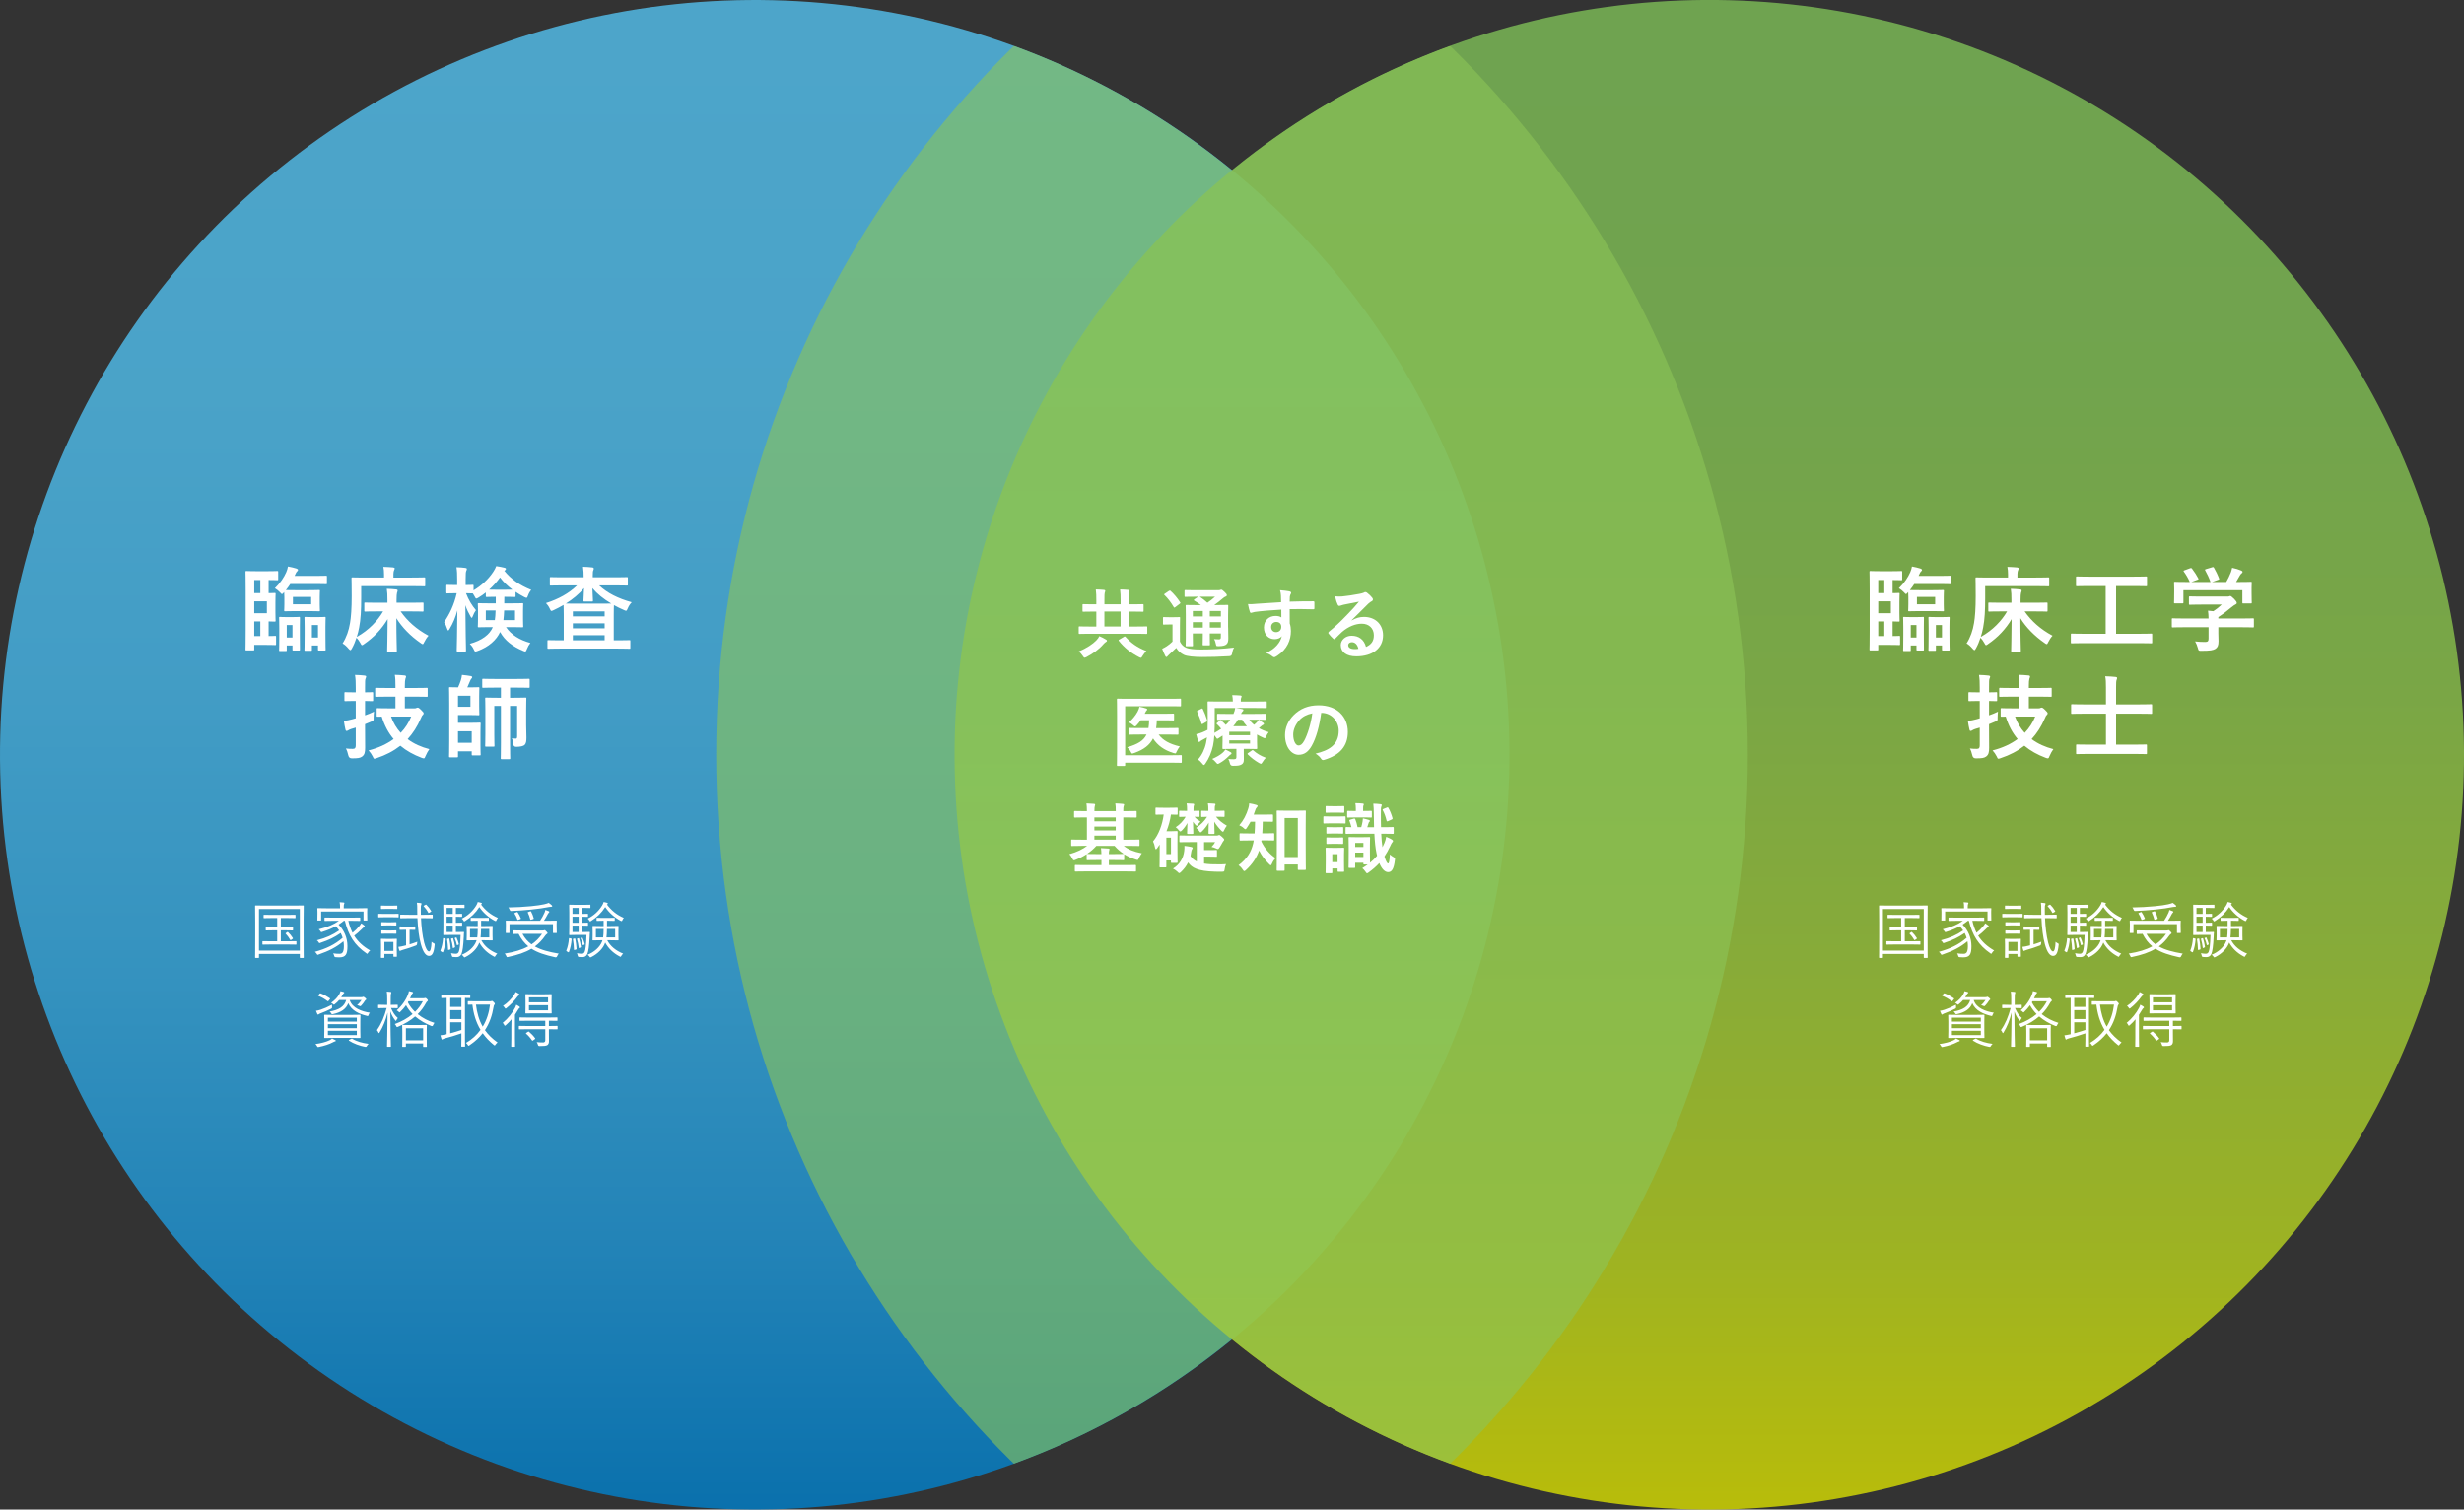 <?xml version="1.0" encoding="UTF-8"?><svg xmlns="http://www.w3.org/2000/svg" width="802.47" height="491.61" xmlns:xlink="http://www.w3.org/1999/xlink" viewBox="0 0 802.47 491.61"><rect x="0" y="0" width="802.47" height="491.61" fill="#333333" stroke="none"/><defs><style>.cls-1{fill:none;}.cls-2{fill:url(#linear-gradient);}.cls-2,.cls-3{opacity:.8;}.cls-4{clip-path:url(#clippath);}.cls-5{fill:#fff;}.cls-6{fill:#8cc456;}.cls-3{fill:url(#linear-gradient-2);}.cls-3,.cls-7{mix-blend-mode:multiply;}.cls-8{isolation:isolate;}.cls-7{opacity:.6;}</style><linearGradient id="linear-gradient" x1="245.8" y1="0" x2="245.8" y2="491.61" gradientTransform="translate(10.19 -9.79) rotate(2.33)" gradientUnits="userSpaceOnUse"><stop offset="0" stop-color="#54c2f0"/><stop offset=".26" stop-color="#50bfee"/><stop offset=".46" stop-color="#46b7ea"/><stop offset=".65" stop-color="#35aae2"/><stop offset=".83" stop-color="#1e97d8"/><stop offset="1" stop-color="#0080cb"/></linearGradient><linearGradient id="linear-gradient-2" x1="556.67" y1="0" x2="556.67" y2="491.61" gradientTransform="translate(9.84 -21.18) rotate(2.2)" gradientUnits="userSpaceOnUse"><stop offset="0" stop-color="#7ebf58"/><stop offset=".25" stop-color="#81c054"/><stop offset=".45" stop-color="#8bc34b"/><stop offset=".63" stop-color="#9cc93b"/><stop offset=".8" stop-color="#b3d124"/><stop offset=".96" stop-color="#d2dc07"/><stop offset="1" stop-color="#dadf00"/></linearGradient><clipPath id="clippath"><path class="cls-1" d="M556.67,0c-58.97,0-113.08,20.79-155.43,55.41C358.88,20.79,304.78,0,245.8,0,110.05,0,0,110.06,0,245.81s110.05,245.81,245.8,245.81c58.97,0,113.08-20.79,155.43-55.41,42.36,34.62,96.46,55.41,155.43,55.41,135.75,0,245.8-110.05,245.8-245.81S692.42,0,556.67,0Z"/></clipPath></defs><g class="cls-8"><g id="_イヤー_2"><g id="_イヤー_3"><g><circle class="cls-2" cx="245.8" cy="245.81" r="245.8" transform="translate(-9.79 10.19) rotate(-2.33)"/><ellipse class="cls-3" cx="556.67" cy="245.81" rx="245.8" ry="245.81" transform="translate(-9.02 21.54) rotate(-2.2)"/><g class="cls-4"><g class="cls-7"><path class="cls-6" d="M401.24-37.87C301.12,17.11,233.25,123.53,233.25,245.81s67.87,228.71,167.99,283.68c100.12-54.97,167.99-161.4,167.99-283.68S501.35,17.11,401.24-37.87Z"/></g></g><g><path class="cls-5" d="M354.68,206.39c-2.2,0-2.97,.05-3.12,.05-.23,0-.25-.02-.25-.27v-1.92c0-.25,.02-.27,.25-.27,.15,0,.92,.05,3.12,.05h2.37v-4.87h-.88c-2.37,0-3.2,.05-3.35,.05-.25,0-.27-.02-.27-.3v-1.92c0-.22,.03-.25,.27-.25,.15,0,.98,.05,3.35,.05h.88v-1.28c0-1.45-.02-2.42-.17-3.55,.95,.03,1.82,.05,2.7,.15,.25,.03,.38,.15,.38,.28,0,.22-.1,.42-.17,.65-.08,.23-.1,.83-.1,2.47v1.28h5.27v-1.28c0-1.45-.02-2.42-.17-3.55,.95,.03,1.8,.05,2.7,.15,.25,.03,.38,.15,.38,.28,0,.22-.1,.42-.17,.65-.08,.23-.1,.83-.1,2.47v1.28h1.22c2.37,0,3.2-.05,3.35-.05,.25,0,.27,.03,.27,.25v1.92c0,.28-.02,.3-.27,.3-.15,0-.97-.05-3.35-.05h-1.22v4.87h2.67c2.2,0,2.95-.05,3.1-.05,.25,0,.27,.02,.27,.27v1.92c0,.25-.02,.27-.27,.27-.15,0-.9-.05-3.1-.05h-15.57Zm5.5,1.88c.23,.12,.33,.22,.33,.38,0,.2-.15,.32-.38,.45-.2,.12-.45,.35-.75,.67-1.42,1.67-3.35,3.05-5.57,4.22-.27,.12-.45,.2-.58,.2-.2,0-.3-.15-.57-.55-.38-.6-.9-1.17-1.32-1.5,2.57-1.03,4.6-2.45,5.67-3.55,.55-.57,.8-.95,1.02-1.42,.75,.32,1.55,.72,2.15,1.1Zm4.77-4.25v-4.87h-5.27v4.87h5.27Zm1.12,3.35c.22-.15,.3-.15,.5,.05,1.72,1.9,3.77,3.45,6.8,4.6-.4,.38-.9,.97-1.27,1.6-.25,.42-.35,.6-.55,.6-.12,0-.27-.08-.55-.2-2.8-1.45-4.85-3.1-6.6-5.3-.17-.25-.12-.3,.18-.47l1.5-.88Z"/><path class="cls-5" d="M384.26,208.91c.52,1.02,1.07,1.62,2.12,2.07,.85,.35,2.52,.53,4.7,.53,3.2,0,7.12-.17,10.85-.62-.35,.5-.57,1.27-.67,1.97q-.12,.8-.92,.83c-3.2,.2-6.25,.27-8.87,.27s-4.97-.25-5.87-.7c-1.12-.55-1.92-1.22-2.52-2.27-.77,.75-1.6,1.5-2.37,2.22-.27,.25-.4,.38-.5,.5-.1,.17-.2,.25-.35,.25-.1,0-.25-.12-.35-.33-.35-.65-.67-1.45-1.02-2.35,.62-.3,.98-.5,1.45-.8,.67-.43,1.3-.95,1.92-1.55v-5.57h-1.05c-1.3,0-1.62,.05-1.75,.05-.27,0-.3-.02-.3-.3v-1.9c0-.25,.03-.27,.3-.27,.12,0,.45,.05,1.75,.05h1.45c1.3,0,1.67-.05,1.8-.05,.25,0,.27,.02,.27,.27,0,.15-.05,.85-.05,2.38v5.32Zm-3.55-16.47c.12-.08,.23-.12,.3-.12s.15,.05,.25,.15c1.15,1.05,2.17,2.27,3.07,3.67,.15,.22,.15,.27-.15,.5l-1.4,1.07c-.15,.1-.25,.17-.33,.17s-.12-.08-.2-.2c-.9-1.53-1.92-2.85-3-3.9-.2-.17-.17-.25,.1-.42l1.35-.92Zm19.27,11.87c0,1.52,.05,2.7,.05,3.55,0,.95-.12,1.52-.62,1.97-.4,.33-.95,.58-2.55,.6-.75,0-.72,0-.85-.57-.15-.75-.33-1.35-.65-1.72,.6,.05,1.15,.07,1.57,.07,.5,0,.67-.17,.67-.72v-1.2h-3.6v.67c0,1.9,.05,2.75,.05,2.9,0,.27-.02,.3-.25,.3h-1.85c-.25,0-.28-.03-.28-.3,0-.15,.05-1,.05-2.9v-.67h-3.25v.95c0,1.9,.05,2.8,.05,2.95,0,.25-.02,.28-.27,.28h-1.82c-.27,0-.3-.03-.3-.28,0-.17,.05-1,.05-2.92v-7.02c0-1.95-.05-2.8-.05-2.97,0-.25,.02-.27,.3-.27,.12,0,.97,.05,3.32,.05h1.35c-.65-.52-1.37-.97-2.15-1.45-.1-.08-.15-.12-.15-.2s.08-.15,.2-.25l1.23-.83h-.92c-2.35,0-3.12,.05-3.27,.05-.25,0-.27-.03-.27-.25v-1.67c0-.28,.02-.3,.27-.3,.15,0,.92,.05,3.27,.05h7.42c.33,0,.52-.03,.65-.08,.18-.08,.25-.1,.38-.1,.2,0,.42,.17,1.02,.72,.6,.58,.77,.83,.77,1.07,0,.23-.15,.38-.43,.48-.25,.08-.5,.22-.95,.62-.87,.75-1.7,1.4-2.72,2.12h.92c2.37,0,3.2-.05,3.37-.05,.25,0,.27,.02,.27,.27,0,.15-.05,1.17-.05,3.2v3.85Zm-8.25-3.57v-1.77h-3.25v1.77h3.25Zm0,3.65v-1.78h-3.25v1.78h3.25Zm-1.02-10.07c.88,.58,1.7,1.22,2.52,1.97,.88-.6,1.65-1.2,2.5-1.97h-5.02Zm3.3,4.65v1.77h3.6v-1.77h-3.6Zm3.6,5.42v-1.78h-3.6v1.78h3.6Z"/><path class="cls-5" d="M417.18,194.04c-.05-.72-.1-1.08-.3-1.83,1.12,.08,2.32,.23,2.92,.35,.43,.08,.7,.25,.7,.47,0,.2-.08,.33-.23,.58-.07,.15-.15,.4-.2,.72-.03,.33-.03,.65-.05,1.6,2.7-.1,5.27-.12,7.67-.12,.3,0,.35,.05,.38,.38,.02,.62,.02,1.27,0,1.9,0,.28-.12,.35-.43,.33-2.6-.08-5.02-.08-7.62-.05,0,1.52,0,3.12,.02,4.65,.25,.67,.38,1.65,.38,2.47,0,2.9-1.17,5.92-4.45,8.07-.42,.27-.75,.47-.98,.47s-.5-.17-.75-.38c-.57-.47-1.25-.8-1.9-1,2.92-1.3,4.67-3.4,5.12-5.5-.5,.72-1.52,1-2.35,1-1.97,0-3.47-1.42-3.47-3.82s1.75-3.75,3.77-3.75c.75,0,1.5,.15,1.9,.5,0-.88-.02-1.72-.02-2.55-3.15,.17-6.67,.47-8.65,.75-.55,.07-.95,.3-1.17,.3-.25,0-.35-.1-.42-.35-.2-.5-.42-1.5-.62-2.52,.92,.1,1.72,0,3.05-.1,1.52-.12,4.75-.33,7.75-.5-.02-.77-.02-1.4-.05-2.07Zm-3.2,10.12c0,1.1,.7,1.7,1.6,1.7s1.7-.58,1.7-1.72c0-1.03-.65-1.6-1.65-1.6-.77,0-1.65,.52-1.65,1.62Z"/><path class="cls-5" d="M440.26,202.02c1.4-.8,2.57-1.12,3.97-1.12,3.65,0,6.2,2.4,6.2,6,0,4.17-3.37,6.85-8.72,6.85-3.15,0-5.05-1.35-5.05-3.67,0-1.67,1.57-3.05,3.52-3.05,2.35,0,4.07,1.25,4.7,3.65,1.75-.8,2.55-1.9,2.55-3.8,0-2.27-1.6-3.77-3.92-3.77-2.07,0-4.37,.92-6.4,2.65-.72,.65-1.42,1.37-2.17,2.12-.17,.17-.3,.28-.42,.28-.1,0-.23-.08-.38-.23-.52-.45-1.07-1.1-1.47-1.62-.15-.2-.07-.38,.12-.58,1.95-1.57,3.67-3.17,5.92-5.52,1.55-1.6,2.72-2.85,3.87-4.27-1.5,.28-3.27,.62-4.82,.95-.32,.08-.65,.15-1.05,.3-.12,.05-.38,.12-.5,.12-.25,0-.42-.12-.55-.42-.3-.58-.52-1.27-.88-2.7,.75,.1,1.57,.1,2.32,.05,1.52-.15,3.72-.47,5.67-.85,.62-.12,1.12-.25,1.37-.38,.12-.08,.35-.2,.48-.2,.25,0,.4,.08,.57,.2,.75,.58,1.25,1.07,1.67,1.6,.2,.22,.27,.4,.27,.6,0,.25-.15,.47-.42,.6-.42,.2-.62,.38-1.1,.8-1.82,1.78-3.5,3.52-5.4,5.35l.02,.08Zm.02,7.12c-.72,0-1.2,.43-1.2,.95,0,.77,.67,1.3,2.17,1.3,.45,0,.77-.03,1.15-.1-.32-1.37-1.07-2.15-2.12-2.15Z"/><path class="cls-5" d="M366.44,245.96h14.75c2.4,0,3.25-.05,3.42-.05,.25,0,.27,.02,.27,.27v1.97c0,.25-.02,.28-.27,.28-.17,0-1.02-.05-3.42-.05h-14.75v.8c0,.25-.02,.28-.3,.28h-2.12c-.25,0-.27-.03-.27-.28,0-.15,.05-1.85,.05-5.3v-10.82c0-3.42-.05-5.12-.05-5.27,0-.25,.02-.27,.27-.27,.15,0,1,.05,3.32,.05h13.75c2.32,0,3.12-.05,3.27-.05,.25,0,.27,.02,.27,.27v1.97c0,.25-.02,.28-.27,.28-.15,0-.95-.05-3.27-.05h-14.65v15.97Zm4.87-6.75c-2.42,0-3.27,.05-3.42,.05-.25,0-.27-.03-.27-.28v-1.67c0-.22,.03-.25,.27-.25,.15,0,1,.05,3.42,.05h2.72c.12-.75,.2-1.6,.22-2.55h-2.75c-.4,.6-.85,1.12-1.3,1.62-.25,.27-.4,.4-.55,.4s-.3-.12-.62-.42c-.4-.38-.85-.65-1.35-.9,1.17-1.08,2.15-2.27,2.82-3.5,.3-.6,.5-1.1,.6-1.6,.9,.17,1.47,.32,2.2,.57,.2,.08,.32,.15,.32,.33,0,.15-.1,.25-.22,.35-.12,.1-.25,.3-.42,.7-.05,.12-.1,.22-.18,.33h6.15c2.22,0,3-.05,3.15-.05,.25,0,.27,.03,.27,.28v1.65c0,.28-.02,.3-.27,.3-.15,0-.92-.05-3.15-.05h-2.2c-.02,.9-.1,1.75-.23,2.55h3.57c2.45,0,3.27-.05,3.42-.05,.27,0,.3,.03,.3,.25v1.67c0,.25-.02,.28-.3,.28-.15,0-.98-.05-3.42-.05h-2.75c1.38,1.85,3.5,3.08,6.9,3.87-.42,.55-.75,1.08-1.05,1.72-.15,.4-.22,.55-.45,.55-.12,0-.3-.05-.57-.12-3-.92-5.12-2.42-6.65-4.75-1.07,2.1-2.97,3.65-6.17,4.75-.3,.1-.47,.17-.6,.17-.2,0-.27-.15-.48-.55-.27-.55-.7-1.08-1.17-1.5,3.5-1,5.37-2.17,6.3-4.15h-2.1Z"/><path class="cls-5" d="M406.87,234.39c.43,.6,.95,1.15,1.55,1.65,.38-.3,.67-.6,.95-.88,.27-.3,.45-.52,.57-.75,.43,.25,1.05,.67,1.48,.98,.2,.15,.22,.25,.22,.35,0,.12-.1,.25-.25,.3-.22,.08-.4,.22-.75,.53l-.65,.55c.92,.52,1.97,.97,3.2,1.32-.3,.35-.6,.85-.82,1.35-.2,.45-.3,.62-.48,.62-.12,0-.3-.08-.6-.22-.67-.3-1.32-.62-1.9-.98v2.42c0,1.27,.05,1.88,.05,2.02,0,.25-.02,.28-.3,.28-.15,0-1.2-.05-3.27-.05h-.8v1.07c0,.92,.02,1.57,.02,2.37,0,.95-.25,1.4-.85,1.7-.5,.27-1.15,.4-2.72,.38q-.77,.02-.95-.75c-.1-.47-.3-1.1-.52-1.47,.8,.08,1.22,.08,1.72,.08,.75,0,.9-.2,.9-.73v-2.65h-1.02c-2.05,0-3.12,.05-3.27,.05-.25,0-.27-.03-.27-.28,0-.15,.05-.88,.05-2.3v-1.8l-1.3,.85c-.2,.12-.32,.2-.42,.2-.12,0-.2-.1-.35-.35-.22-.32-.42-.57-.6-.8-.1,1.3-.23,2.42-.45,3.47-.48,2.17-1.3,4.07-2.5,5.8-.2,.27-.33,.42-.48,.42-.12,0-.25-.12-.47-.42-.42-.55-1-1.1-1.42-1.38,1.25-1.42,2.17-3.27,2.62-5.42,.12-.55,.22-1.15,.3-1.77-.48,.28-.95,.53-1.42,.77-.38,.2-.67,.38-.77,.5-.12,.15-.22,.2-.37,.2s-.25-.08-.3-.27c-.22-.62-.45-1.42-.65-2.25,.8-.17,1.47-.42,2-.62,.62-.25,1.17-.52,1.7-.8,.02-.97,.05-2.05,.05-3.3,0-3.82-.05-5.52-.05-5.67,0-.27,.02-.3,.27-.3,.15,0,1.02,.05,3.45,.05h4.5v-.17c0-.7-.08-1.32-.2-1.92,.95,0,1.77,.05,2.67,.12,.25,.03,.4,.12,.4,.28s-.07,.27-.15,.45c-.1,.23-.12,.53-.12,.98v.27h4.8c2.42,0,3.25-.05,3.4-.05,.25,0,.25,.03,.25,.3v1.62c0,.25,0,.27-.25,.27-.15,0-.97-.05-3.4-.05h-6.35c.67,.1,1.4,.22,2,.35,.25,.05,.4,.15,.4,.3,0,.18-.05,.28-.23,.45-.2,.15-.35,.4-.55,.83h4.32c2.45,0,3.3-.05,3.45-.05,.25,0,.27,.02,.27,.27v1.47c0,.22-.02,.25-.27,.25-.15,0-1-.05-3.45-.05h-1.6Zm-15.65-3.55c.32-.18,.4-.15,.5,.07,.6,1.28,1,2.25,1.42,3.65,.08,.25,.05,.33-.25,.5l-1.1,.65c-.15,.08-.25,.12-.32,.12s-.12-.05-.17-.2c-.38-1.38-.8-2.42-1.4-3.8-.12-.22-.12-.25,.2-.42l1.12-.57Zm9.57,14.12c.2,.12,.3,.25,.3,.4s-.12,.25-.32,.37c-.18,.1-.43,.35-.55,.48-.9,.9-1.97,1.75-3.02,2.32-.3,.17-.45,.25-.6,.25-.17,0-.3-.15-.6-.5-.38-.45-.8-.85-1.2-1.12,1.32-.57,2.52-1.25,3.32-1.95,.38-.33,.75-.72,.97-1.12,.6,.3,1.27,.62,1.7,.88Zm-.7-10.57c-2.45,0-3.3,.05-3.45,.05-.25,0-.27-.03-.27-.25v-1.47c0-.25,.02-.27,.27-.27,.15,0,1,.05,3.45,.05h1.62c.3-.67,.47-1.22,.57-1.92h-6.67v4.27c0,1.42-.02,2.7-.1,3.82,.82-.45,1.57-.9,2.2-1.35-.4-.52-.85-.97-1.4-1.5-.2-.2-.12-.28,.1-.45l.85-.72c.12-.1,.2-.12,.25-.12,.08,0,.15,.02,.23,.12,.5,.42,1.02,.92,1.47,1.42,.57-.53,1.05-1.08,1.45-1.67h-.57Zm.25,3.92v1.12h6.77v-1.12h-6.77Zm6.77,2.8h-6.77v1.05h6.77v-1.05Zm-1.02-4.6c-.6-.65-1.12-1.35-1.55-2.12h-1.37c-.45,.77-.92,1.45-1.52,2.12h4.45Zm1.55,7.92c.27-.18,.33-.23,.52-.05,1.12,1,2.47,1.83,4.1,2.4-.35,.33-.75,.85-1.07,1.38-.25,.4-.38,.58-.55,.58-.12,0-.3-.1-.6-.25-1.35-.78-2.65-1.77-3.65-2.8-.17-.17-.15-.3,.12-.47l1.12-.77Z"/><path class="cls-5" d="M430.29,232.17c-.58,4.25-1.62,8.15-3.12,10.77-1.07,1.87-2.37,2.87-4.25,2.87-2.2,0-4.42-2.35-4.42-6.42,0-2.4,1.02-4.7,2.82-6.5,2.1-2.1,4.75-3.2,8.12-3.2,6,0,9.52,3.7,9.52,8.67,0,4.65-2.62,7.57-7.7,9.1-.52,.15-.75,.05-1.07-.45-.27-.42-.8-1-1.75-1.58,4.22-1,7.55-2.75,7.55-7.47,0-2.97-2.25-5.8-5.6-5.8h-.1Zm-7.17,2.42c-1.2,1.35-1.95,3.02-1.95,4.62,0,2.3,.92,3.57,1.7,3.57,.65,0,1.2-.32,1.87-1.52,1.1-2.02,2.22-5.62,2.65-8.95-1.75,.35-3.15,1.05-4.27,2.27Z"/><path class="cls-5" d="M352.23,275.47c-2.22,0-2.97,.05-3.12,.05-.23,0-.25-.02-.25-.3v-1.55c0-.25,.02-.27,.25-.27,.15,0,.9,.05,3.12,.05h1.75v-7.25h-.6c-2.32,0-3.15,.05-3.3,.05-.25,0-.28-.03-.28-.27v-1.6c0-.25,.03-.28,.28-.28,.15,0,.97,.05,3.3,.05h.6c0-1.17-.05-1.82-.15-2.52,.9,.03,1.67,.08,2.52,.15,.2,.02,.32,.12,.32,.25,0,.17-.08,.3-.12,.47-.07,.2-.12,.65-.12,1.65h6.95c0-1.17-.02-1.8-.15-2.52,.88,.03,1.67,.08,2.52,.17,.23,.03,.35,.1,.35,.23,0,.17-.08,.32-.15,.5-.08,.17-.12,.62-.12,1.62h.77c2.35,0,3.15-.05,3.32-.05,.25,0,.27,.03,.27,.28v1.6c0,.25-.02,.27-.27,.27-.17,0-.97-.05-3.32-.05h-.77v7.25h1.9c2.22,0,2.97-.05,3.12-.05,.25,0,.27,.02,.27,.27v1.55c0,.28-.02,.3-.27,.3-.15,0-.9-.05-3.12-.05h-1.75c1.42,1.15,3.22,1.9,5.9,2.42-.35,.4-.67,.97-.95,1.57-.2,.45-.27,.6-.5,.6-.12,0-.3-.05-.57-.15-1.37-.45-2.65-1.02-3.75-1.72,.02,.05,.02,.1,.02,.17v1.5c0,.25-.02,.27-.27,.27-.15,0-.92-.05-3.15-.05h-1.57v1.65h5.2c2.4,0,3.2-.05,3.37-.05,.25,0,.27,.03,.27,.28v1.6c0,.25-.02,.27-.27,.27-.18,0-.98-.05-3.37-.05h-12.67c-2.37,0-3.2,.05-3.35,.05-.25,0-.27-.03-.27-.27v-1.6c0-.25,.02-.28,.27-.28,.15,0,.97,.05,3.35,.05h5.05v-1.65h-1.4c-2.25,0-3,.05-3.15,.05-.27,0-.27-.02-.27-.27v-1.7c-1.05,.7-2.22,1.3-3.55,1.83-.27,.12-.47,.17-.6,.17-.2,0-.3-.15-.5-.53-.32-.62-.62-1.1-1-1.45,2.55-.72,4.42-1.65,5.8-2.72h-1.8Zm1.92,2.62c.15,0,.9,.05,3.15,.05h1.4c0-.83-.07-1.35-.15-1.95,.92,.03,1.67,.08,2.5,.15,.2,.03,.3,.1,.3,.22s-.05,.23-.1,.38c-.07,.17-.12,.5-.12,1.2h1.57c2.22,0,3-.05,3.15-.05h.15c-1.17-.75-2.17-1.65-3.02-2.62h-5.92c-.88,.97-1.87,1.85-3.05,2.62h.15Zm9.22-10.62v-1.27h-6.95v1.27h6.95Zm0,2.97v-1.27h-6.95v1.27h6.95Zm0,3v-1.3h-6.95v1.3h6.95Z"/><path class="cls-5" d="M378.88,265.27c-1.62,0-2.15,.05-2.32,.05-.23,0-.25-.03-.25-.27v-1.75c0-.28,.02-.3,.25-.3,.17,0,.7,.05,2.32,.05h2.02c1.7,0,2.22-.05,2.37-.05,.25,0,.27,.02,.27,.3v1.75c0,.25-.02,.27-.27,.27-.15,0-.6-.03-1.92-.05-.25,1.82-.75,3.67-1.45,5.42h1.75c1,0,1.42-.05,1.57-.05,.27,0,.3,.02,.3,.27,0,.17-.05,.9-.05,3.37v2.3c0,3.27,.05,3.97,.05,4.15,0,.25-.02,.28-.3,.28h-1.6c-.27,0-.27-.03-.27-.28v-.5h-1.5v1.97c0,.25-.03,.28-.28,.28h-1.67c-.25,0-.27-.03-.27-.28,0-.15,.05-.9,.05-4.4v-2.77c-.27,.42-.55,.83-.82,1.2-.17,.22-.3,.35-.42,.35-.1,0-.17-.15-.25-.45-.17-.9-.38-1.55-.67-2.12,1.8-2.15,3.05-5.42,3.47-8.75h-.1Zm.98,7.52v5.35h1.5v-5.35h-1.5Zm16.35-.67c.25,0,.42-.05,.58-.12,.1-.05,.17-.08,.27-.08,.15,0,.32,.08,.9,.6,.52,.47,.73,.72,.73,.92,0,.15-.05,.25-.15,.33-.2,.2-.35,.5-.55,.85-.25,.47-.47,.85-.87,1.45-.2,.3-.32,.42-.5,.42-.15,0-.32-.07-.65-.22-.45-.2-.9-.38-1.4-.47,.6-.6,.95-1.12,1.17-1.55h-3.6v2.6h2c1.4,0,1.8-.05,1.95-.05,.23,0,.25,.02,.25,.3v1.62c0,.28-.02,.3-.25,.3-.15,0-.55-.05-1.95-.05h-2v2.25c1.3,.22,2.92,.3,5.05,.27,.73,0,1.4-.02,2.1-.08-.25,.53-.38,1.1-.45,1.65-.1,.8-.15,.8-.9,.82-.77,.03-1.52,0-2.25-.02-5.55-.15-7.55-1.25-8.75-3-.6,1.23-1.4,2.22-2.32,3.1-.27,.22-.42,.38-.55,.38-.15,0-.3-.12-.55-.4-.4-.4-1.02-.82-1.5-1.07,2.12-1.3,3.37-3.35,3.65-5.7,.08-.62,.1-1.1,.08-1.7,.72,.08,1.5,.2,2.12,.33,.37,.1,.55,.17,.55,.35,0,.15-.1,.3-.2,.45-.1,.15-.2,.4-.25,.77-.07,.5-.15,.97-.25,1.42,.5,.75,1.15,1.33,2.05,1.75v-6.3h-2c-2.4,0-3.22,.03-3.4,.03-.25,0-.27,0-.27-.25v-1.67c0-.25,.02-.28,.27-.28,.18,0,1,.05,3.4,.05h8.45Zm-9.3-.53c-.27,0-.3-.02-.3-.3,0-.3,.05-1.5,.1-3.27-.5,.92-1.1,1.72-1.77,2.4-.25,.25-.4,.35-.55,.35-.12,0-.25-.1-.42-.33-.32-.45-.75-.83-1.07-1.05,1.3-.83,2.42-2,3.25-3.4-1.27,0-1.72,.05-1.87,.05-.25,0-.27-.02-.27-.3v-1.45c0-.25,.02-.28,.27-.28,.15,0,.6,.05,1.87,.05h.45v-.47c0-.82-.02-1.32-.15-1.97,.77,.03,1.47,.05,2.17,.12,.18,.03,.3,.1,.3,.23,0,.15-.07,.27-.12,.42-.08,.17-.1,.4-.1,1.22v.45c1.15,0,1.55-.05,1.7-.05,.25,0,.27,.03,.27,.28v1.45c0,.28-.03,.3-.27,.3-.12,0-.45-.02-1.38-.05,.5,.6,1.1,1.05,1.95,1.58-.42,.37-.67,.7-.88,1.05-.12,.2-.2,.33-.3,.33s-.23-.12-.45-.33c-.3-.3-.55-.65-.8-1.05,.05,2.1,.1,3.4,.1,3.72,0,.28-.02,.3-.3,.3h-1.42Zm9.12-5.6c.85,1.08,2,2,3.52,2.9-.3,.35-.77,1.17-.95,1.62-.1,.22-.17,.35-.32,.35-.12,0-.25-.08-.48-.3-.77-.78-1.67-1.85-2.35-2.97,.05,2.05,.1,3.37,.1,3.7,0,.28-.02,.3-.27,.3h-1.45c-.22,0-.25-.02-.25-.3,0-.3,.02-1.57,.07-3.4-.62,1.12-1.4,2.1-2.2,2.88-.2,.2-.35,.3-.48,.3s-.25-.12-.42-.42c-.27-.43-.67-.78-1-1.03,1.42-.95,2.72-2.22,3.57-3.62-1.12,.03-1.52,.05-1.65,.05-.25,0-.27-.02-.27-.3v-1.45c0-.25,.02-.28,.27-.28,.12,0,.62,.05,2.07,.05v-.47c0-.72-.02-1.35-.15-2,.75,.02,1.45,.05,2.15,.12,.23,.02,.33,.12,.33,.22,0,.17-.08,.27-.15,.42-.08,.17-.1,.45-.1,1.27v.42h.6c1.67,0,2.2-.05,2.35-.05,.23,0,.25,.03,.25,.28v1.45c0,.28-.02,.3-.25,.3-.15,0-.67-.05-2.35-.05h-.2Z"/><path class="cls-5" d="M410.83,273.72c0,.12-.03,.22-.05,.32,1.22,2.45,2.65,4.02,4.62,5.42-.4,.42-.88,1.12-1.17,1.82-.15,.35-.25,.5-.38,.5s-.27-.12-.52-.38c-1.37-1.37-2.4-2.67-3.27-4.4-.77,2.25-2.17,4.4-4.32,6.37-.22,.2-.37,.3-.5,.3-.18,0-.33-.18-.52-.48-.38-.6-.83-1.07-1.35-1.42,2.8-2.1,4.12-4.32,4.77-7.12,.08-.3,.12-.62,.18-.95h-1.32c-2.12,0-2.85,.05-3,.05-.27,0-.3-.03-.3-.3v-1.83c0-.22,.02-.25,.3-.25,.15,0,.88,.05,3,.05h1.6c.1-1.17,.12-2.47,.15-3.82h-1.47c-.38,.67-.77,1.35-1.2,1.97-.2,.32-.33,.47-.48,.47s-.3-.12-.57-.38c-.5-.47-1-.7-1.42-.9,1.38-1.6,2.32-3.45,2.95-5.55,.18-.55,.23-1,.27-1.6,.83,.12,1.57,.3,2.32,.52,.27,.08,.42,.17,.42,.35,0,.15-.08,.25-.23,.42s-.35,.35-.52,.92c-.15,.47-.32,.97-.52,1.47h2.95c2.17,0,2.9-.05,3.05-.05,.28,0,.3,.03,.3,.28v1.82c0,.25-.02,.28-.3,.28-.15,0-.87-.05-3.05-.05-.03,1.3-.05,2.57-.15,3.82h.6c2.15,0,2.87-.05,3.02-.05,.25,0,.27,.03,.27,.25v1.83c0,.27-.02,.3-.27,.3-.15,0-.88-.05-3.02-.05h-.85Zm5.22,9.85c-.25,0-.27-.03-.27-.28,0-.17,.05-1.52,.05-7.52v-5.82c0-4.17-.05-5.57-.05-5.75,0-.22,.02-.25,.27-.25,.17,0,.82,.05,2.72,.05h3.5c1.92,0,2.57-.05,2.72-.05,.27,0,.3,.03,.3,.25,0,.15-.05,1.55-.05,5v6.45c0,5.87,.05,7.22,.05,7.37,0,.25-.02,.28-.3,.28h-2.05c-.25,0-.27-.03-.27-.28v-1.5h-4.3v1.77c0,.25-.02,.28-.27,.28h-2.05Zm2.32-4.47h4.3v-12.7h-4.3v12.7Z"/><path class="cls-5" d="M435.51,265.89c1.75,0,2.35-.05,2.47-.05,.23,0,.25,.02,.25,.27v1.77c0,.28-.02,.3-.25,.3-.12,0-.72-.05-2.47-.05h-1.8c-1.77,0-2.32,.05-2.47,.05-.22,0-.25-.02-.25-.3v-1.77c0-.25,.02-.27,.25-.27,.15,0,.7,.05,2.47,.05h1.8Zm2.2,14.27c0,2.77,.05,3.32,.05,3.47,0,.25-.02,.28-.27,.28h-1.6c-.25,0-.27-.03-.27-.28v-.82h-1.72v1.3c0,.22-.02,.25-.27,.25h-1.62c-.27,0-.3-.03-.3-.25,0-.18,.05-.75,.05-3.65v-1.77c0-1.58-.05-2.17-.05-2.35,0-.25,.02-.28,.3-.28,.15,0,.67,.05,2.27,.05h.92c1.6,0,2.12-.05,2.3-.05,.25,0,.27,.03,.27,.28,0,.15-.05,.75-.05,1.92v1.9Zm-2.27-17.62c1.47,0,1.95-.05,2.1-.05,.25,0,.27,.03,.27,.28v1.65c0,.25-.03,.27-.27,.27-.15,0-.62-.05-2.1-.05h-1.35c-1.5,0-1.97,.05-2.12,.05-.23,0-.25-.02-.25-.27v-1.65c0-.25,.02-.28,.25-.28,.15,0,.62,.05,2.12,.05h1.35Zm-.23,6.85c1.4,0,1.82-.05,1.95-.05,.27,0,.3,.02,.3,.27v1.62c0,.25-.02,.27-.3,.27-.12,0-.55-.05-1.95-.05h-1.02c-1.42,0-1.85,.05-1.97,.05-.25,0-.25-.02-.25-.27v-1.62c0-.25,0-.27,.25-.27,.12,0,.55,.05,1.97,.05h1.02Zm0,3.37c1.4,0,1.82-.05,1.95-.05,.27,0,.3,.02,.3,.27v1.6c0,.25-.02,.28-.3,.28-.12,0-.55-.05-1.95-.05h-1.02c-1.42,0-1.85,.05-1.97,.05-.25,0-.25-.03-.25-.28v-1.6c0-.25,0-.27,.25-.27,.12,0,.55,.05,1.97,.05h1.02Zm-1.32,5.4v2.6h1.72v-2.6h-1.72Zm8.02-6.65c-2.42,0-3.25,.05-3.4,.05-.27,0-.3-.03-.3-.28v-1.65c0-.28,.02-.3,.3-.3,.1,0,.55,.02,1.62,.05-.17-.7-.42-1.52-.65-2.07-.1-.25-.05-.28,.27-.38l1.2-.35c.27-.07,.3-.05,.43,.2,.27,.62,.57,1.67,.75,2.6h1.2c.17-.6,.33-1.25,.42-1.8,.05-.3,.1-.62,.12-1.07,.7,.15,1.47,.35,1.97,.52,.17,.08,.3,.12,.3,.28,0,.17-.07,.25-.15,.3-.1,.08-.2,.2-.25,.38l-.45,1.4h2.2l-.07-4.2c-.02-1.67-.05-2.42-.17-3.47,.92,.02,1.47,.05,2.35,.17,.23,.02,.42,.12,.42,.25,0,.2-.1,.35-.15,.52-.12,.3-.17,.75-.15,2.45,0,1.55,0,2.97,.05,4.27h.45c2.42,0,3.27-.05,3.42-.05,.25,0,.27,.02,.27,.3v1.65c0,.25-.03,.28-.27,.28-.15,0-1-.05-3.42-.05h-.38c.08,1.7,.2,3.15,.4,4.4,.23-.42,.45-.9,.65-1.4,.25-.62,.45-1.25,.57-2,.58,.28,1.4,.58,1.9,.95,.22,.17,.32,.27,.32,.42,0,.2-.1,.3-.3,.5-.15,.17-.43,.72-.65,1.22-.58,1.22-1.17,2.32-1.85,3.32,.45,1.52,.92,2.27,1.17,2.27,.27,0,.5-.6,.6-2.92,.35,.33,.82,.65,1.27,.9,.45,.25,.42,.32,.38,.82-.33,2.97-1.02,4.02-2.22,4.02-1.02,0-2.05-.95-2.87-2.95-1,1.1-2.15,2.1-3.47,3.05-.25,.17-.4,.28-.52,.28-.17,0-.27-.17-.5-.5-.3-.47-.77-.95-1.05-1.17,.62-.4,1.22-.77,1.77-1.2h-1.15c-.25,0-.27-.02-.27-.27v-.28h-2.67v1.4c0,.25-.02,.27-.27,.27h-1.62c-.25,0-.27-.02-.27-.27,0-.15,.05-.83,.05-4.47v-1.97c0-2.17-.05-2.9-.05-3.07,0-.25,.02-.27,.27-.27,.17,0,.65,.05,2.15,.05h2.17c1.5,0,2-.05,2.15-.05,.25,0,.27,.02,.27,.27,0,.15-.05,.85-.05,2.45v2.25c0,1.97,.03,2.95,.03,3.4,.87-.7,1.62-1.45,2.3-2.27-.08-.25-.12-.53-.18-.8-.37-1.7-.57-3.82-.7-6.37h-5.7Zm-.52-5.3c-1.72,0-2.25,.05-2.4,.05-.23,0-.25-.03-.25-.3v-1.62c0-.25,.02-.28,.25-.28,.15,0,.67,.05,2.4,.05h.17v-.7c0-.7-.05-1.27-.15-1.85,.9,0,1.55,.03,2.37,.12,.25,.03,.4,.12,.4,.22,0,.17-.1,.3-.17,.48-.07,.2-.07,.5-.07,1.02v.7h.2c1.72,0,2.25-.05,2.37-.05,.25,0,.27,.03,.27,.28v1.62c0,.27-.02,.3-.27,.3-.12,0-.65-.05-2.37-.05h-2.75Zm-.03,9.62h2.67v-1.32h-2.67v1.32Zm2.67,3.25v-1.42h-2.67v1.42h2.67Zm8.02-11.67c-.3,.12-.4,.12-.48-.17-.3-1.3-.72-2.45-1.22-3.35-.12-.22-.1-.32,.2-.45l1.12-.45c.3-.12,.32-.15,.47,.08,.6,1,1.07,2.27,1.35,3.3,.08,.25,.03,.4-.22,.5l-1.22,.55Z"/></g><g><path class="cls-5" d="M87.48,193.16c1.23,0,1.8-.06,1.95-.06,.3,0,.33,.03,.33,.33,0,.18-.06,.96-.06,2.7v3.27c0,1.71,.06,2.52,.06,2.7,0,.3-.03,.33-.33,.33-.15,0-.72-.03-1.95-.06v4.77c1.44,0,1.95-.06,2.1-.06,.3,0,.33,.03,.33,.36v2.28c0,.33-.03,.36-.33,.36-.18,0-.87-.06-3.15-.06h-3.63v1.47c0,.3-.03,.33-.33,.33h-2.19c-.3,0-.33-.03-.33-.33,0-.18,.06-2.13,.06-6.12v-12.93c0-4.02-.06-5.97-.06-6.15,0-.3,.03-.33,.33-.33,.18,0,.96,.06,3.18,.06h3.69c2.25,0,2.94-.06,3.12-.06,.3,0,.33,.03,.33,.33v2.34c0,.3-.03,.33-.33,.33-.18,0-.84-.06-2.79-.06v4.26Zm-4.68,0h1.98v-4.26h-1.98v4.26Zm4.11,2.67h-4.11v3.87h4.11v-3.87Zm-2.13,11.31v-4.77h-1.98v4.77h1.98Zm7.65-14.19c-.3,.33-.45,.51-.6,.51s-.3-.18-.63-.54c-.51-.54-1.14-1.05-1.68-1.35,1.86-1.8,3-3.63,3.69-5.19,.27-.6,.45-1.23,.57-1.89,.9,.15,2.1,.45,2.76,.66,.3,.12,.51,.24,.51,.45s-.09,.3-.33,.51c-.18,.18-.33,.39-.63,1.11-.06,.12-.09,.24-.15,.33h6.78c2.43,0,3.24-.06,3.42-.06,.3,0,.33,.03,.33,.33v2.1c0,.3-.03,.33-.33,.33-.18,0-.99-.06-3.42-.06h-8.19c-.39,.66-.9,1.29-1.44,1.98,.39,0,1.29,.03,3.06,.03h4.47c2.28,0,3.03-.06,3.24-.06,.3,0,.33,.03,.33,.33,0,.18-.06,.72-.06,2.04v2.19c0,1.32,.06,1.86,.06,2.04,0,.3-.03,.33-.33,.33-.21,0-.96-.06-3.24-.06h-4.47c-2.28,0-3.09,.06-3.27,.06-.3,0-.33-.03-.33-.33,0-.21,.06-.72,.06-2.04v-2.19c0-.9-.03-1.38-.06-1.71l-.12,.15Zm5.22,13.68c0,3.99,.03,4.74,.03,4.92,0,.27,0,.3-.3,.3h-1.8c-.3,0-.33-.03-.33-.3v-1.35h-1.86v1.5c0,.3-.03,.33-.3,.33h-1.86c-.3,0-.33-.03-.33-.33,0-.18,.06-.93,.06-4.95v-2.25c0-2.25-.06-3.06-.06-3.27,0-.3,.03-.33,.33-.33,.21,0,.6,.06,2.07,.06h1.98c1.47,0,1.89-.06,2.1-.06,.3,0,.3,.03,.3,.33,0,.18-.03,1.02-.03,2.85v2.55Zm-4.26-3.09v4.08h1.86v-4.08h-1.86Zm7.95-9.15h-5.94v2.4h5.94v-2.4Zm4.65,12.24c0,3.99,.06,4.74,.06,4.92,0,.27-.03,.3-.36,.3h-1.83c-.27,0-.3-.03-.3-.3v-1.35h-1.98v1.44c0,.27-.03,.3-.3,.3h-1.77c-.33,0-.36-.03-.36-.3,0-.18,.06-.93,.06-4.95v-2.22c0-2.22-.06-3.03-.06-3.24,0-.3,.03-.33,.36-.33,.18,0,.6,.06,2.1,.06h1.98c1.5,0,1.92-.06,2.1-.06,.33,0,.36,.03,.36,.33,0,.18-.06,1.02-.06,2.85v2.55Zm-4.41-3.09v4.08h1.98v-4.08h-1.98Z"/><path class="cls-5" d="M123.12,199.1c-2.94,0-3.96,.06-4.14,.06-.3,0-.33-.03-.33-.33v-2.28c0-.3,.03-.33,.33-.33,.18,0,1.2,.06,4.14,.06h3.06v-.96c0-1.74-.03-2.37-.21-3.57,1.08,.03,2.04,.09,3.06,.21,.3,.03,.48,.18,.48,.33,0,.27-.15,.54-.21,.78-.09,.42-.15,.96-.15,2.22v.99h4.32c2.94,0,3.96-.06,4.14-.06,.3,0,.33,.03,.33,.33v2.28c0,.3-.03,.33-.33,.33-.18,0-1.2-.06-4.14-.06h-3c2.22,3.15,5.13,5.79,9.09,7.92-.54,.57-1.02,1.35-1.38,2.07-.24,.48-.33,.69-.51,.69-.15,0-.33-.12-.66-.36-3.39-2.34-6.09-5.16-7.92-8.1,0,6.72,.15,9.57,.15,10.62,0,.3-.03,.33-.33,.33h-2.49c-.3,0-.33-.03-.33-.33,0-1.02,.12-3.9,.15-10.32-1.92,3.21-4.41,5.88-7.68,8.13-.3,.24-.51,.36-.63,.36-.21,0-.33-.21-.57-.69-.36-.63-.78-1.26-1.26-1.74-.39,1.23-.9,2.43-1.5,3.51-.21,.36-.33,.54-.48,.54s-.3-.15-.57-.45c-.66-.78-1.35-1.41-1.98-1.74,1.23-1.92,2.04-4.23,2.43-6.66,.33-1.83,.54-4.89,.54-8.73s-.06-5.58-.06-5.76c0-.33,.03-.36,.33-.36,.18,0,1.17,.06,4.02,.06h6.24v-1.05c0-.9-.06-1.68-.21-2.43,1.14,.03,2.19,.09,3.18,.18,.3,.03,.51,.18,.51,.3,0,.21-.09,.36-.18,.57-.12,.24-.24,.66-.24,1.29v1.14h6c2.85,0,3.84-.06,4.02-.06,.3,0,.33,.03,.33,.36v2.22c0,.3-.03,.33-.33,.33-.18,0-1.17-.06-4.02-.06h-16.5v3.87c0,3.87-.15,6.96-.66,9.57-.18,1.02-.45,2.07-.78,3.09,3.99-2.22,6.81-5.28,8.58-8.31h-1.65Z"/><path class="cls-5" d="M148.38,193.19c-1.95,0-2.55,.06-2.73,.06-.27,0-.3-.03-.3-.36v-2.1c0-.3,.03-.33,.3-.33,.18,0,.78,.06,2.73,.06h.51v-1.77c0-1.8-.03-2.82-.24-4.02,1.14,.03,2.01,.09,2.88,.21,.3,.03,.51,.15,.51,.33,0,.24-.06,.39-.18,.63-.15,.36-.21,.84-.21,2.82v1.8c1.53,0,2.07-.06,2.25-.06,.3,0,.33,.03,.33,.33v1.47c2.58-1.53,4.89-3.69,6.45-6.09,.42-.66,.69-1.14,.93-1.8,1.14,.18,1.95,.33,2.76,.54,.24,.06,.39,.15,.39,.39,0,.15-.06,.27-.24,.39l-.27,.21c2.13,2.64,4.89,4.68,8.76,6.21-.42,.48-.81,1.14-1.05,1.83-.18,.54-.3,.75-.51,.75-.15,0-.36-.09-.72-.27-1.02-.54-1.95-1.08-2.82-1.68v1.35c0,.3-.03,.33-.36,.33-.18,0-.81-.06-2.88-.06h-.42c0,.75-.03,1.47-.03,2.13h2.04c2.7,0,3.63-.06,3.81-.06,.3,0,.33,.03,.33,.33,0,.15-.06,.78-.06,2.28v2.64c0,1.47,.06,2.07,.06,2.25,0,.33-.03,.36-.33,.36-.18,0-1.11-.06-3.81-.06h-1.47c1.71,2.52,4.44,4.2,7.95,5.16-.48,.6-.84,1.23-1.14,2.01-.21,.54-.33,.78-.57,.78-.15,0-.36-.09-.72-.24-3.36-1.41-5.88-3.3-7.44-6.12-1.17,2.55-3.66,4.86-7.32,6.18-.33,.12-.54,.18-.69,.18-.27,0-.36-.21-.6-.75-.33-.72-.78-1.29-1.26-1.77,3.96-1.08,6.48-3,7.5-5.43h-.75c-2.67,0-3.6,.06-3.81,.06-.3,0-.33-.03-.33-.36,0-.18,.06-.78,.06-2.25v-2.64c0-1.5-.06-2.1-.06-2.28,0-.3,.03-.33,.33-.33,.21,0,1.14,.06,3.81,.06h1.71v-2.13h-.15c-1.92,0-2.55,.06-2.73,.06-.33,0-.36-.03-.36-.33v-1.14c-.75,.6-1.53,1.14-2.37,1.65-.36,.21-.57,.33-.72,.33-.21,0-.3-.21-.57-.72-.18-.33-.36-.66-.57-.96h-.09c-.18,0-.69-.03-2.13-.06,.78,2.1,1.98,4.08,3.24,5.52-.39,.54-.78,1.23-1.02,1.92-.12,.36-.24,.57-.36,.57s-.24-.15-.39-.45c-.63-1.08-1.23-2.28-1.68-3.66,.03,7.86,.21,14.25,.21,14.76,0,.3-.03,.33-.33,.33h-2.34c-.33,0-.36-.03-.36-.33,0-.48,.18-6.21,.21-13.05-.6,2.22-1.44,4.23-2.52,6-.18,.33-.33,.51-.45,.51s-.24-.15-.33-.51c-.27-.87-.66-1.71-1.02-2.19,1.77-2.58,3.27-5.64,4.11-9.42h-.36Zm9.84,5.61v3.15h2.94c.12-.81,.21-1.83,.24-3.15h-3.18Zm6.45-6.75c1.11,0,1.77,0,2.22-.03-1.56-1.17-2.91-2.46-4.05-3.96-1.02,1.44-2.22,2.76-3.54,3.96,.42,.03,1.08,.03,2.13,.03h3.24Zm3.06,6.75h-3.54c-.06,1.23-.12,2.25-.24,3.15h3.78v-3.15Z"/><path class="cls-5" d="M183.3,190.64c-2.76,0-3.72,.06-3.9,.06-.3,0-.33-.03-.33-.3v-2.1c0-.33,.03-.36,.33-.36,.18,0,1.14,.06,3.9,.06h6.78v-.09c0-1.32-.03-2.01-.21-3.33,1.08,.03,2.04,.09,3.06,.21,.3,.03,.45,.21,.45,.39,0,.21-.09,.36-.15,.57-.12,.24-.18,.57-.18,1.77v.48h7.2c2.76,0,3.72-.06,3.9-.06,.3,0,.33,.03,.33,.36v2.1c0,.27-.03,.3-.33,.3-.18,0-1.14-.06-3.9-.06h-5.13c2.64,2.49,6.18,4.26,10.62,5.49-.54,.57-.96,1.2-1.29,1.98-.24,.57-.33,.78-.57,.78-.15,0-.36-.09-.69-.24-1.14-.48-2.22-1.02-3.24-1.59-.03,.42-.06,1.41-.06,3.15v8.31h1.41c2.61,0,3.51-.06,3.69-.06,.27,0,.3,.03,.3,.33v2.16c0,.3-.03,.33-.3,.33-.18,0-1.08-.06-3.69-.06h-18.99c-2.61,0-3.51,.06-3.69,.06-.3,0-.33-.03-.33-.33v-2.16c0-.3,.03-.33,.33-.33,.18,0,1.08,.06,3.69,.06h1.29v-8.31c0-1.83-.06-2.82-.06-3.21-1.08,.63-2.16,1.2-3.21,1.68-.33,.15-.54,.27-.72,.27-.21,0-.33-.21-.57-.75-.33-.72-.78-1.35-1.23-1.8,4.05-1.29,7.47-3.15,10.14-5.76h-4.65Zm7.05,5.25c-.3,0-.33-.03-.33-.33,0-.66,.15-2.34,.18-4.05-1.59,1.95-3.69,3.63-5.91,5.04,.51,0,1.56,.03,3.57,.03h7.8c1.83,0,2.85,0,3.42-.03-2.46-1.44-4.59-3.15-6.15-5.01,.03,1.62,.18,3.36,.18,4.02,0,.3-.03,.33-.33,.33h-2.43Zm-3.78,3.21v1.62h10.35v-1.62h-10.35Zm10.35,5.52v-1.62h-10.35v1.62h10.35Zm0,3.9v-1.65h-10.35v1.65h10.35Z"/><path class="cls-5" d="M118.89,237.4c0,2.13,.03,4.59,.03,6.09s-.18,2.28-.96,2.88c-.66,.48-1.35,.6-3.36,.6q-.93,0-1.14-.9c-.21-.99-.51-1.8-.81-2.31,.81,.12,1.59,.12,2.28,.12s.93-.33,.93-1.14v-5.79l-1.5,.45c-.54,.18-.78,.33-.96,.45-.15,.09-.36,.18-.51,.18-.18,0-.3-.09-.36-.36-.21-.81-.39-1.86-.54-2.91,.96-.09,1.83-.27,2.82-.54l1.05-.3v-5.64h-.51c-2.04,0-2.67,.06-2.82,.06-.33,0-.36-.03-.36-.33v-2.25c0-.33,.03-.36,.36-.36,.15,0,.78,.06,2.82,.06h.51v-1.44c0-1.92-.03-2.88-.24-4.23,1.14,.03,2.16,.09,3.15,.21,.3,.03,.48,.15,.48,.3,0,.24-.09,.42-.18,.63-.18,.36-.18,.99-.18,3.03v1.5c1.59,0,2.16-.06,2.34-.06,.27,0,.3,.03,.3,.36v2.25c0,.3-.03,.33-.3,.33-.18,0-.75-.03-2.34-.06v4.68c.99-.33,1.98-.75,2.91-1.2-.06,.54-.12,1.26-.12,1.98,.03,.99,0,.93-.84,1.29l-1.95,.81v1.56Zm7.68-10.53c-2.85,0-3.84,.06-4.05,.06-.3,0-.33-.03-.33-.33v-2.25c0-.33,.03-.36,.33-.36,.21,0,1.2,.06,4.05,.06h2.22v-.63c0-1.65-.03-2.67-.21-3.66,1.11,.03,2.19,.09,3.21,.21,.3,.03,.45,.18,.45,.33,0,.27-.12,.48-.21,.75-.12,.36-.18,1.11-.18,2.31v.69h3.09c2.85,0,3.84-.06,4.02-.06,.33,0,.33,.03,.33,.36v2.25c0,.3,0,.33-.33,.33-.18,0-1.17-.06-4.02-.06h-3.09v3.81h3.15c.27,0,.48-.03,.6-.12,.15-.06,.27-.12,.42-.12,.21,0,.48,.12,1.11,.75,.72,.69,.84,.9,.84,1.11s-.09,.36-.27,.54c-.27,.21-.36,.48-.69,1.2-1.11,2.55-2.52,4.77-4.26,6.66,2.04,1.53,4.47,2.61,7.08,3.27-.42,.57-.9,1.44-1.23,2.22-.24,.57-.3,.78-.57,.78-.18,0-.39-.06-.72-.18-2.64-.99-4.95-2.28-6.93-3.93-2.19,1.71-4.74,3.06-7.74,4.05-.33,.12-.54,.18-.69,.18-.27,0-.33-.21-.57-.75-.36-.72-.84-1.41-1.35-1.95,3.21-.81,5.94-2.07,8.16-3.72-1.68-1.98-2.97-4.38-3.87-7.29-.84,0-1.23,.03-1.32,.03-.3,0-.33-.03-.33-.36v-2.1c0-.3,.03-.33,.33-.33,.18,0,1.11,.06,3.84,.06h1.95v-3.81h-2.22Zm.78,6.48c.72,2.07,1.83,3.84,3.15,5.31,1.5-1.56,2.64-3.36,3.42-5.31h-6.57Z"/><path class="cls-5" d="M153.18,223.84c1.74,0,2.43-.06,2.61-.06,.3,0,.33,.03,.33,.33,0,.18-.06,.99-.06,2.67v3.15c0,1.71,.06,2.49,.06,2.67,0,.3-.03,.33-.33,.33-.18,0-.87-.06-2.61-.06h-4.02v2.52h4.29c1.71,0,2.55-.06,2.73-.06,.33,0,.36,.03,.36,.33,0,.18-.06,.99-.06,2.79v4.5c0,1.8,.06,2.55,.06,2.73,0,.3-.03,.33-.36,.33h-2.22c-.3,0-.33-.03-.33-.33v-.99h-4.47v1.62c0,.3-.03,.33-.3,.33h-2.28c-.3,0-.33-.03-.33-.33,0-.21,.06-1.74,.06-5.04v-12.09c0-3.24-.06-4.86-.06-5.07,0-.3,.03-.33,.33-.33,.18,0,1.02,.06,2.61,.06,.39-.87,.69-1.65,.9-2.31,.15-.54,.3-1.08,.36-1.74,1.08,.09,2.04,.24,2.94,.39,.27,.06,.39,.18,.39,.36,0,.21-.09,.27-.27,.48-.21,.24-.3,.45-.42,.75-.3,.69-.57,1.38-.9,2.07h.99Zm.03,2.73h-4.05v3.6h4.05v-3.6Zm-4.05,11.58v3.75h4.47v-3.75h-4.47Zm22.2-2.13c0,1.32,.09,2.91,.09,4.14s-.12,1.92-.54,2.37c-.48,.51-1.5,.66-2.73,.69q-.96,.03-1.02-.93c-.03-.69-.18-1.32-.48-1.83,.45,.06,.96,.09,1.26,.09,.39,0,.48-.18,.48-.87v-9.78h-2.31v12c0,3.24,.06,4.86,.06,5.01,0,.3-.03,.33-.36,.33h-2.4c-.3,0-.33-.03-.33-.33,0-.18,.06-1.77,.06-4.98v-12.03h-2.16v9.3c0,2.34,.06,3.45,.06,3.63,0,.3-.03,.33-.33,.33h-2.37c-.3,0-.33-.03-.33-.33,0-.21,.06-1.29,.06-3.75v-7.77c0-2.46-.06-3.63-.06-3.81,0-.3,.03-.33,.33-.33,.21,0,1.08,.06,3.63,.06h1.17v-3.3h-1.92c-2.73,0-3.66,.06-3.84,.06-.3,0-.33-.03-.33-.33v-2.28c0-.3,.03-.33,.33-.33,.18,0,1.11,.06,3.84,.06h7.05c2.76,0,3.72-.06,3.9-.06,.3,0,.33,.03,.33,.33v2.28c0,.3-.03,.33-.33,.33-.18,0-1.14-.06-3.9-.06h-2.16v3.3h1.35c2.55,0,3.42-.06,3.63-.06,.3,0,.33,.03,.33,.33,0,.18-.06,1.5-.06,4.05v4.47Z"/></g><g><path class="cls-5" d="M98.88,304.37c0,6.16,.04,7.32,.04,7.44,0,.14-.02,.16-.16,.16h-.96c-.14,0-.16-.02-.16-.16v-1.14h-13.3v1.14c0,.14-.02,.16-.16,.16h-.94c-.14,0-.16-.02-.16-.16,0-.12,.04-1.26,.04-7.44v-4.02c0-4.02-.04-5.22-.04-5.32,0-.14,.02-.16,.16-.16,.12,0,.8,.04,2.78,.04h9.96c1.98,0,2.66-.04,2.78-.04,.14,0,.16,.02,.16,.16,0,.1-.04,1.3-.04,4.74v4.6Zm-1.24-8.34h-13.3v13.56h13.3v-13.56Zm-1.1,11.44c0,.14-.02,.16-.16,.16-.12,0-.74-.04-2.7-.04h-5.36c-1.96,0-2.58,.04-2.68,.04-.16,0-.18-.02-.18-.16v-.8c0-.14,.02-.16,.18-.16,.1,0,.72,.04,2.68,.04h1.96v-3.58h-1.14c-1.76,0-2.32,.04-2.44,.04-.14,0-.16-.02-.16-.16v-.76c0-.14,.02-.16,.16-.16,.12,0,.68,.04,2.44,.04h1.14v-3h-1.64c-1.92,0-2.54,.04-2.64,.04-.14,0-.16-.02-.16-.16v-.78c0-.14,.02-.16,.16-.16,.1,0,.72,.04,2.64,.04h4.8c1.92,0,2.54-.04,2.64-.04,.14,0,.16,.02,.16,.16v.78c0,.14-.02,.16-.16,.16-.1,0-.72-.04-2.64-.04h-1.98v3h1.4c1.74,0,2.32-.04,2.42-.04,.14,0,.16,.02,.16,.16v.76c0,.14-.02,.16-.16,.16-.1,0-.68-.04-2.42-.04h-1.4v3.58h2.22c1.96,0,2.58-.04,2.7-.04,.14,0,.16,.02,.16,.16v.8Zm-3.02-3.9c.18-.14,.18-.1,.32,.02,.56,.52,1.04,1.12,1.54,1.92,.08,.12,.08,.14-.12,.28l-.4,.28c-.1,.08-.18,.12-.22,.12-.06,0-.1-.06-.14-.14-.4-.72-.92-1.38-1.46-1.96-.1-.12-.06-.14,.14-.28l.34-.24Z"/><path class="cls-5" d="M113.45,299.87c.34,1.46,.78,2.76,1.36,3.9,.84-.68,1.5-1.32,2.22-2.18,.26-.3,.46-.62,.62-.9,.4,.26,.72,.48,.98,.72,.12,.1,.16,.18,.16,.26,0,.12-.12,.2-.22,.26-.24,.12-.42,.3-.92,.8-.68,.68-1.38,1.3-2.3,2,1.2,1.94,2.88,3.48,5.2,4.82-.28,.22-.5,.44-.7,.78-.12,.2-.18,.3-.26,.3s-.14-.06-.28-.16c-3.88-2.68-5.82-5.82-7-10.6h-.34c-.58,.46-1.14,.88-1.7,1.24,1.84,1.9,2.88,4.34,2.88,7.04s-.58,3.64-2.7,3.64c-.42,0-.78-.02-1.16-.06q-.36-.02-.44-.38c-.08-.34-.2-.62-.36-.86,.84,.12,1.56,.14,2.06,.14,.76,0,1.44-.24,1.44-2.52,0-.52-.04-1.04-.14-1.56-2.3,1.92-4.72,3.16-8.1,4.32-.14,.06-.24,.1-.3,.1-.1,0-.16-.08-.28-.3-.2-.32-.38-.48-.62-.68,3.74-1.04,6.46-2.34,9.04-4.58-.16-.52-.38-1.04-.64-1.56-2.12,1.46-3.8,2.26-6.58,3.2-.16,.06-.24,.1-.32,.1-.1,0-.16-.08-.28-.28-.16-.28-.34-.48-.58-.64,3.1-.82,5.06-1.72,7.26-3.22-.32-.46-.68-.92-1.1-1.36-1.32,.74-2.7,1.3-4.4,1.84-.36,.12-.38,.12-.56-.18-.2-.32-.34-.46-.6-.66,3-.76,4.82-1.54,6.58-2.78h-1.78c-1.98,0-2.64,.04-2.76,.04-.14,0-.16-.02-.16-.18v-.74c0-.16,.02-.18,.16-.18,.12,0,.78,.04,2.76,.04h5.8c1.98,0,2.66-.04,2.76-.04,.14,0,.16,.02,.16,.18v.74c0,.16-.02,.18-.16,.18-.1,0-.78-.04-2.76-.04h-.94Zm6.14-2.3c0,1.7,.04,1.96,.04,2.08s-.02,.14-.16,.14h-.92c-.14,0-.16-.02-.16-.14v-2.8h-13.8v2.8c0,.12-.02,.14-.16,.14h-.92c-.14,0-.16-.02-.16-.14s.04-.38,.04-2.08v-.62c0-.64-.04-.92-.04-1.04,0-.14,.02-.16,.16-.16,.12,0,.82,.04,2.76,.04h4.48v-.24c0-.72-.02-1.26-.14-1.74,.46,.02,1,.06,1.32,.1,.14,.02,.24,.08,.24,.16,0,.14-.06,.22-.12,.38-.08,.18-.1,.48-.1,1.08v.26h4.76c1.94,0,2.64-.04,2.76-.04,.14,0,.16,.02,.16,.16,0,.12-.04,.4-.04,.9v.76Z"/><path class="cls-5" d="M129.83,298.59c0,.14-.02,.16-.16,.16-.12,0-.56-.04-2.08-.04h-2.18c-1.5,0-1.98,.04-2.08,.04-.12,0-.14-.02-.14-.16v-.84c0-.14,.02-.16,.14-.16,.1,0,.58,.04,2.08,.04h2.18c1.52,0,1.96-.04,2.08-.04,.14,0,.16,.02,.16,.16v.84Zm-.62,9.94c0,2.3,.04,2.8,.04,2.9,0,.14-.02,.16-.16,.16h-.8c-.14,0-.16-.02-.16-.16v-.76h-2.94v1.12c0,.14-.02,.16-.16,.16h-.8c-.16,0-.18-.02-.18-.16,0-.1,.04-.5,.04-2.94v-1.2c0-1.2-.04-1.66-.04-1.78,0-.14,.02-.14,.18-.14,.1,0,.48,.04,1.7,.04h1.44c1.24,0,1.62-.04,1.72-.04,.14,0,.16,0,.16,.14,0,.12-.04,.54-.04,1.44v1.22Zm.18-12.66c0,.14-.02,.16-.16,.16-.1,0-.46-.04-1.74-.04h-1.52c-1.26,0-1.62,.04-1.74,.04-.14,0-.16-.02-.16-.16v-.8c0-.14,.02-.16,.16-.16,.12,0,.48,.04,1.74,.04h1.52c1.28,0,1.64-.04,1.74-.04,.14,0,.16,.02,.16,.16v.8Zm-.3,5.38c0,.14-.02,.16-.16,.16-.1,0-.44-.04-1.62-.04h-1.34c-1.18,0-1.52,.04-1.62,.04-.14,0-.16-.02-.16-.16v-.78c0-.14,.02-.16,.16-.16,.1,0,.44,.04,1.62,.04h1.34c1.18,0,1.52-.04,1.62-.04,.14,0,.16,.02,.16,.16v.78Zm0,2.68c0,.14-.02,.16-.16,.16-.1,0-.44-.04-1.62-.04h-1.34c-1.18,0-1.52,.04-1.62,.04-.14,0-.16-.02-.16-.16v-.78c0-.14,.02-.16,.16-.16,.1,0,.44,.04,1.62,.04h1.34c1.18,0,1.52-.04,1.62-.04,.14,0,.16,.02,.16,.16v.78Zm-.96,2.82h-2.94v2.94h2.94v-2.94Zm5.26,.8c.76-.22,1.52-.48,2.52-.86-.04,.2-.06,.44-.08,.68q-.02,.42-.38,.56c-1.54,.6-2.88,1.02-4.22,1.4-.46,.14-.62,.18-.7,.24-.08,.06-.18,.12-.26,.12-.1,0-.16-.04-.22-.18-.12-.32-.22-.7-.3-1.14,.62-.06,1.22-.18,1.84-.34l.66-.16v-5.08h-.32c-1.2,0-1.54,.04-1.64,.04-.14,0-.16-.02-.16-.18v-.78c0-.14,.02-.16,.16-.16,.1,0,.44,.04,1.64,.04h1.5c1.22,0,1.54-.04,1.66-.04,.14,0,.16,.02,.16,.16v.78c0,.16-.02,.18-.16,.18-.12,0-.44-.04-1.66-.04h-.04v4.76Zm3.72-8.54c.14,2.96,.46,5.66,1.02,7.94,.46,1.82,1.06,2.9,1.58,2.9,.44,0,.76-.9,.84-3.14,.22,.2,.44,.36,.7,.48,.34,.16,.34,.2,.3,.6-.24,2.48-.76,3.52-1.82,3.52-.92,0-1.86-.9-2.66-3.82-.6-2.18-.98-5.24-1.12-8.48h-2.78c-1.92,0-2.56,.04-2.68,.04-.14,0-.16-.02-.16-.16v-.86c0-.14,.02-.16,.16-.16,.12,0,.76,.04,2.68,.04h2.74c-.02-.48-.02-.98-.02-1.48,0-1.28,0-1.82-.12-2.46,.52,.04,.8,.06,1.24,.12,.2,.04,.28,.12,.28,.2,0,.14-.06,.24-.12,.38-.1,.22-.12,.5-.12,1.52,0,.58,0,1.16,.02,1.72h1.02c1.92,0,2.56-.04,2.68-.04,.14,0,.16,.02,.16,.16v.86c0,.14-.02,.16-.16,.16-.12,0-.76-.04-2.68-.04h-.98Zm1.42-4.34c.2-.12,.22-.12,.34,0,.6,.58,1.06,1.18,1.54,2,.08,.14,.06,.18-.18,.32l-.42,.24c-.28,.16-.26,.14-.34-.02-.44-.84-.96-1.5-1.46-2.04-.12-.12-.08-.16,.12-.28l.4-.22Z"/><path class="cls-5" d="M144.93,305.63c.22,.04,.24,.08,.24,.24-.12,1.58-.38,2.88-.88,4.18-.06,.14-.08,.14-.28,.02l-.36-.2c-.24-.14-.26-.2-.2-.36,.44-1.06,.72-2.34,.84-3.86,.02-.18,.02-.16,.28-.1l.36,.08Zm6.36-10.06c0,.12-.02,.14-.16,.14-.12,0-.58-.04-1.92-.04h-.74v1.96h.08c1.32,0,1.7-.04,1.8-.04,.14,0,.16,.02,.16,.14v.7c0,.14-.02,.16-.16,.16-.1,0-.48-.04-1.82-.04h-.06v1.96h.08c1.32,0,1.7-.04,1.8-.04,.14,0,.16,.02,.16,.16v.68c0,.14-.02,.16-.16,.16-.1,0-.48-.04-1.8-.04h-.08v2.1h.68c1.3,0,1.7-.04,1.8-.04,.14,0,.18,.04,.18,.18-.06,.44-.08,.9-.08,1.3-.16,3.16-.4,4.86-.76,5.72-.34,.74-.92,1.02-1.62,1.02-.36,0-.78-.02-1.18-.06q-.28-.04-.34-.42c-.06-.3-.16-.56-.26-.8,.64,.12,1.14,.18,1.54,.18,.48,0,.72-.14,.96-.58,.3-.58,.52-2.3,.62-5.56h-3.4c-1.44,0-1.94,.04-2.08,.04s-.16-.02-.16-.16c0-.12,.04-.76,.04-2.42v-4.72c0-1.62-.04-2.3-.04-2.42,0-.14,.02-.16,.16-.16s.64,.04,2.08,.04h2.6c1.34,0,1.8-.04,1.92-.04,.14,0,.16,.02,.16,.16v.78Zm-3.84,.1h-2v1.96h2v-1.96Zm0,2.88h-2v1.96h2v-1.96Zm0,2.88h-2v2.1h2v-2.1Zm-1.36,4.22c.22-.04,.24-.04,.26,.08,.22,1.14,.36,2.14,.42,3.28,0,.12,0,.18-.2,.24l-.36,.1c-.26,.08-.28,.06-.28-.06-.04-1.2-.14-2.3-.32-3.34-.04-.18-.04-.2,.16-.24l.32-.06Zm1.24-.1c.18-.06,.22-.06,.26,.06,.26,.78,.48,1.8,.62,2.72,.02,.12,0,.18-.18,.26l-.26,.12c-.24,.12-.26,.12-.28-.06-.12-1-.32-1.96-.58-2.8-.04-.14-.02-.14,.2-.22l.22-.08Zm1.14-.22c.14-.06,.18-.06,.24,.06,.3,.62,.54,1.38,.72,2.04,.04,.14,0,.16-.14,.22l-.22,.1c-.2,.1-.26,.1-.28-.04-.16-.72-.38-1.46-.68-2.08-.06-.14-.04-.14,.12-.2l.24-.1Zm8.3,.88c1.02,1.96,2.8,3.4,5.18,4.36-.2,.18-.44,.44-.6,.74-.12,.22-.18,.3-.26,.3s-.16-.06-.32-.14c-2.12-1.12-3.68-2.68-4.68-4.52l-.06,.2c-.62,1.74-2.34,3.48-4.42,4.52-.16,.08-.26,.14-.34,.14s-.16-.08-.28-.26c-.18-.26-.42-.48-.64-.6,2.16-.86,4.04-2.5,4.74-4.36l.12-.38h-.68c-1.7,0-2.28,.04-2.4,.04-.14,0-.16-.02-.16-.16,0-.1,.04-.42,.04-1.46v-1.44c0-1.04-.04-1.36-.04-1.48,0-.14,.02-.16,.16-.16,.12,0,.7,.04,2.4,.04h1.06v-1.74h-.28c-1.36,0-1.76,.04-1.86,.04-.14,0-.16-.02-.16-.14v-.7c0-.14,.02-.16,.16-.16,.1,0,.5,.04,1.86,.04h1.88c1.36,0,1.74-.04,1.86-.04,.14,0,.16,.02,.16,.16v.7c0,.12-.02,.14-.16,.14-.12,0-.5-.04-1.86-.04h-.5v1.74h1.2c1.7,0,2.28-.04,2.4-.04,.14,0,.16,.02,.16,.16,0,.12-.04,.44-.04,1.48v1.44c0,1.04,.04,1.36,.04,1.46,0,.14-.02,.16-.16,.16-.12,0-.7-.04-2.4-.04h-1.12Zm4.92-6.52c-.1,.2-.14,.28-.24,.28-.08,0-.16-.04-.3-.1-2.08-1.1-3.82-2.68-5.04-4.48-1.2,1.9-2.74,3.36-4.62,4.54-.14,.1-.24,.14-.3,.14-.1,0-.14-.08-.26-.3-.14-.22-.34-.48-.52-.62,1.86-.88,3.54-2.4,4.66-4.22,.26-.42,.42-.78,.52-1.18,.42,.06,.78,.16,1.12,.26,.16,.06,.24,.12,.24,.22,0,.08-.02,.16-.12,.22-.08,.04-.14,.06-.18,.1,1.5,1.98,3.2,3.38,5.52,4.38-.2,.18-.32,.4-.48,.76Zm-8.62,2.82v2.78h2.36c.12-.74,.14-1.6,.16-2.78h-2.52Zm6.28,0h-2.68c-.02,1.2-.06,2.04-.16,2.78h2.84v-2.78Z"/><path class="cls-5" d="M176.67,303.03c.28,0,.42-.04,.48-.06,.08-.02,.16-.06,.2-.06,.16,0,.28,.1,.6,.44,.28,.28,.38,.44,.38,.54s-.06,.16-.18,.24c-.12,.08-.3,.18-.54,.52-1,1.46-2.12,2.62-3.42,3.58,2.02,1.14,4.58,1.8,7.78,2.34-.22,.24-.4,.56-.54,.88q-.18,.4-.56,.32c-3.36-.74-5.84-1.54-7.78-2.8-2.02,1.22-4.48,2.04-7.64,2.7-.38,.08-.4,.08-.56-.3-.14-.32-.32-.62-.52-.82,3.16-.48,5.66-1.24,7.68-2.36-1.26-1.04-2.28-2.34-3.16-4.06-1.12,.02-1.66,.04-1.74,.04-.14,0-.16-.02-.16-.16v-.86c0-.14,.02-.16,.16-.16,.1,0,.76,.04,2.74,.04h6.78Zm4.62-1.26c0,1.5,.04,1.8,.04,1.92,0,.14-.02,.16-.16,.16h-.92c-.14,0-.16-.02-.16-.16v-2.74h-14.16v2.74c0,.14-.02,.16-.16,.16h-.9c-.14,0-.16-.02-.16-.16,0-.12,.04-.42,.04-1.94v-.76c0-.62-.04-.9-.04-1.02,0-.14,.02-.16,.16-.16,.12,0,.8,.04,2.74,.04h8.28c.58-.84,1.04-1.72,1.46-2.64,.14-.32,.2-.58,.26-.88,.42,.14,.8,.28,1.08,.4,.14,.06,.22,.14,.22,.22,0,.12-.1,.22-.2,.32-.12,.12-.22,.26-.38,.56-.32,.64-.7,1.3-1.18,2.02h1.28c1.94,0,2.64-.04,2.74-.04,.14,0,.16,.02,.16,.16,0,.12-.04,.4-.04,.92v.88Zm-1.7-6.48c-.18,0-.46,.02-.78,.08-1.76,.34-3.28,.58-5.76,.84-2.28,.22-4.42,.38-6.6,.46q-.32,.02-.46-.38c-.12-.34-.26-.58-.42-.78,2.56-.04,4.82-.16,7.32-.4,2.02-.2,3.32-.4,4.32-.62,.72-.16,1.18-.32,1.5-.46,.38,.26,.68,.5,.98,.78,.12,.12,.16,.2,.16,.28,0,.1-.06,.2-.26,.2Zm-11.32,1.76c.2-.08,.24-.06,.32,.06,.44,.66,.72,1.16,1.04,1.96,.04,.12,.04,.16-.2,.26l-.56,.2c-.28,.1-.32,.08-.38-.1-.24-.72-.54-1.34-.92-1.9-.1-.14-.06-.16,.18-.26l.52-.22Zm1.88,7.08c.78,1.44,1.76,2.54,2.96,3.42,1.4-.94,2.5-2.08,3.42-3.42h-6.38Zm2.5-7.34c.2-.08,.24-.06,.32,.08,.34,.64,.66,1.4,.86,2.2,.04,.14,.02,.16-.22,.24l-.58,.18c-.26,.08-.3,.08-.34-.1-.22-.84-.42-1.42-.78-2.14-.08-.14-.08-.18,.2-.28l.54-.18Z"/><path class="cls-5" d="M185.93,305.63c.22,.04,.24,.08,.24,.24-.12,1.58-.38,2.88-.88,4.18-.06,.14-.08,.14-.28,.02l-.36-.2c-.24-.14-.26-.2-.2-.36,.44-1.06,.72-2.34,.84-3.86,.02-.18,.02-.16,.28-.1l.36,.08Zm6.36-10.06c0,.12-.02,.14-.16,.14-.12,0-.58-.04-1.92-.04h-.74v1.96h.08c1.32,0,1.7-.04,1.8-.04,.14,0,.16,.02,.16,.14v.7c0,.14-.02,.16-.16,.16-.1,0-.48-.04-1.82-.04h-.06v1.96h.08c1.32,0,1.7-.04,1.8-.04,.14,0,.16,.02,.16,.16v.68c0,.14-.02,.16-.16,.16-.1,0-.48-.04-1.8-.04h-.08v2.1h.68c1.3,0,1.7-.04,1.8-.04,.14,0,.18,.04,.18,.18-.06,.44-.08,.9-.08,1.3-.16,3.16-.4,4.86-.76,5.72-.34,.74-.92,1.02-1.62,1.02-.36,0-.78-.02-1.18-.06q-.28-.04-.34-.42c-.06-.3-.16-.56-.26-.8,.64,.12,1.14,.18,1.54,.18,.48,0,.72-.14,.96-.58,.3-.58,.52-2.3,.62-5.56h-3.4c-1.44,0-1.94,.04-2.08,.04s-.16-.02-.16-.16c0-.12,.04-.76,.04-2.42v-4.72c0-1.62-.04-2.3-.04-2.42,0-.14,.02-.16,.16-.16s.64,.04,2.08,.04h2.6c1.34,0,1.8-.04,1.92-.04,.14,0,.16,.02,.16,.16v.78Zm-3.84,.1h-2v1.96h2v-1.96Zm0,2.88h-2v1.96h2v-1.96Zm0,2.88h-2v2.1h2v-2.1Zm-1.36,4.22c.22-.04,.24-.04,.26,.08,.22,1.14,.36,2.14,.42,3.28,0,.12,0,.18-.2,.24l-.36,.1c-.26,.08-.28,.06-.28-.06-.04-1.2-.14-2.3-.32-3.34-.04-.18-.04-.2,.16-.24l.32-.06Zm1.24-.1c.18-.06,.22-.06,.26,.06,.26,.78,.48,1.8,.62,2.72,.02,.12,0,.18-.18,.26l-.26,.12c-.24,.12-.26,.12-.28-.06-.12-1-.32-1.96-.58-2.8-.04-.14-.02-.14,.2-.22l.22-.08Zm1.14-.22c.14-.06,.18-.06,.24,.06,.3,.62,.54,1.38,.72,2.04,.04,.14,0,.16-.14,.22l-.22,.1c-.2,.1-.26,.1-.28-.04-.16-.72-.38-1.46-.68-2.08-.06-.14-.04-.14,.12-.2l.24-.1Zm8.3,.88c1.02,1.96,2.8,3.4,5.18,4.36-.2,.18-.44,.44-.6,.74-.12,.22-.18,.3-.26,.3s-.16-.06-.32-.14c-2.12-1.12-3.68-2.68-4.68-4.52l-.06,.2c-.62,1.74-2.34,3.48-4.42,4.52-.16,.08-.26,.14-.34,.14s-.16-.08-.28-.26c-.18-.26-.42-.48-.64-.6,2.16-.86,4.04-2.5,4.74-4.36l.12-.38h-.68c-1.7,0-2.28,.04-2.4,.04-.14,0-.16-.02-.16-.16,0-.1,.04-.42,.04-1.46v-1.44c0-1.04-.04-1.36-.04-1.48,0-.14,.02-.16,.16-.16,.12,0,.7,.04,2.4,.04h1.06v-1.74h-.28c-1.36,0-1.76,.04-1.86,.04-.14,0-.16-.02-.16-.14v-.7c0-.14,.02-.16,.16-.16,.1,0,.5,.04,1.86,.04h1.88c1.36,0,1.74-.04,1.86-.04,.14,0,.16,.02,.16,.16v.7c0,.12-.02,.14-.16,.14-.12,0-.5-.04-1.86-.04h-.5v1.74h1.2c1.7,0,2.28-.04,2.4-.04,.14,0,.16,.02,.16,.16,0,.12-.04,.44-.04,1.48v1.44c0,1.04,.04,1.36,.04,1.46,0,.14-.02,.16-.16,.16-.12,0-.7-.04-2.4-.04h-1.12Zm4.92-6.52c-.1,.2-.14,.28-.24,.28-.08,0-.16-.04-.3-.1-2.08-1.1-3.82-2.68-5.04-4.48-1.2,1.9-2.74,3.36-4.62,4.54-.14,.1-.24,.14-.3,.14-.1,0-.14-.08-.26-.3-.14-.22-.34-.48-.52-.62,1.86-.88,3.54-2.4,4.66-4.22,.26-.42,.42-.78,.52-1.18,.42,.06,.78,.16,1.12,.26,.16,.06,.24,.12,.24,.22,0,.08-.02,.16-.12,.22-.08,.04-.14,.06-.18,.1,1.5,1.98,3.2,3.38,5.52,4.38-.2,.18-.32,.4-.48,.76Zm-8.62,2.82v2.78h2.36c.12-.74,.14-1.6,.16-2.78h-2.52Zm6.28,0h-2.68c-.02,1.2-.06,2.04-.16,2.78h2.84v-2.78Z"/><path class="cls-5" d="M109.15,339.13c-.2,.04-.42,.14-.64,.26-1.24,.68-3,1.24-4.68,1.56-.38,.08-.4,.06-.58-.28-.16-.26-.34-.5-.52-.66,1.72-.24,3.5-.68,4.64-1.26,.26-.14,.54-.32,.76-.54,.46,.2,.72,.32,1.04,.5,.14,.08,.2,.14,.2,.24,0,.08-.06,.14-.22,.18Zm-1.3-10.62c-1.18,.6-2.38,1.12-3.32,1.46-.38,.14-.58,.22-.68,.32-.1,.1-.18,.14-.26,.14-.1,0-.16-.04-.22-.16-.14-.28-.32-.7-.46-1.08,.4-.06,.92-.16,1.46-.34,1.16-.38,2.3-.88,3.74-1.64,0,.2,.02,.46,.04,.7q.06,.42-.3,.6Zm-3.78-4.86c.14-.18,.22-.2,.36-.14,.96,.34,2.06,.96,3,1.6,.14,.1,.14,.14-.02,.34l-.38,.46c-.2,.24-.22,.22-.36,.12-.98-.76-1.94-1.28-2.92-1.68-.16-.06-.18-.12,0-.32l.32-.38Zm13.28,12.24c0,1.4,.04,1.9,.04,2,0,.14-.02,.16-.16,.16-.12,0-.8-.04-2.78-.04h-5.92c-1.98,0-2.66,.04-2.78,.04-.14,0-.16-.02-.16-.16,0-.12,.04-.6,.04-2v-3.24c0-1.42-.04-1.9-.04-2,0-.14,.02-.16,.16-.16,.12,0,.8,.04,2.78,.04h5.92c1.98,0,2.66-.04,2.78-.04,.14,0,.16,.02,.16,.16,0,.1-.04,.58-.04,2v3.24Zm-1.14-4.46h-9.42v1.28h9.42v-1.28Zm0,2.12h-9.42v1.3h9.42v-1.3Zm0,2.14h-9.42v1.42h9.42v-1.42Zm-2.32-10.02c.8,2.68,4.02,3.76,6.56,4.14-.18,.2-.32,.44-.42,.74-.12,.36-.16,.4-.52,.3-2.48-.6-5.02-1.68-6.08-4.14-.72,1.94-2.46,3.02-4.96,3.56-.38,.08-.42,.08-.64-.3-.12-.2-.32-.42-.48-.54,2.9-.5,4.82-1.56,5.4-3.76h-2.3c-.4,.48-.84,.92-1.42,1.36-.14,.1-.2,.16-.28,.16s-.16-.06-.32-.22-.38-.3-.6-.38c1.24-.86,2.12-1.82,2.68-2.82,.16-.28,.3-.62,.38-.98,.42,.1,.74,.18,1,.26,.16,.06,.24,.12,.24,.22,0,.08-.06,.14-.18,.22-.12,.08-.22,.26-.32,.44-.16,.3-.32,.56-.5,.82h6.44c.3,0,.46-.02,.54-.06s.16-.08,.22-.08c.1,0,.2,.06,.5,.28,.34,.26,.46,.42,.46,.54,0,.1-.06,.14-.16,.2-.14,.08-.22,.16-.38,.42-.34,.54-.6,.88-1.08,1.4-.16,.16-.22,.24-.34,.24-.08,0-.2-.04-.36-.12-.24-.12-.46-.18-.68-.22,.6-.5,1.08-1.1,1.46-1.68h-3.86Zm.46,12.64c.16-.1,.24-.12,.36-.04,1.44,.9,3.28,1.4,5.34,1.68-.2,.18-.4,.38-.56,.68-.18,.32-.22,.34-.62,.28-1.6-.3-3.72-1.02-5.2-2-.14-.1-.12-.16,.12-.3l.56-.3Z"/><path class="cls-5" d="M127.35,328.29c.58,1.36,1.22,2.4,2.22,3.26-.18,.2-.34,.44-.46,.7-.08,.16-.12,.24-.18,.24-.04,0-.1-.06-.2-.18-.7-.88-1.2-1.76-1.6-2.92,.02,6.16,.18,11.08,.18,11.36,0,.14-.02,.16-.16,.16h-.94c-.14,0-.16-.02-.16-.16,0-.28,.14-5.12,.18-10.98-.6,2.46-1.46,4.62-2.6,6.46-.1,.16-.16,.24-.22,.24s-.12-.08-.18-.24c-.12-.3-.3-.58-.48-.74,1.46-2.04,2.42-4.38,3.18-7.2h-.74c-1.38,0-1.78,.04-1.88,.04-.14,0-.16-.02-.16-.16v-.78c0-.16,.02-.18,.16-.18,.1,0,.5,.04,1.88,.04h.92v-1.96c0-1.16-.02-1.76-.14-2.36,.5,.02,.8,.04,1.26,.1,.14,.02,.22,.1,.22,.18,0,.14-.04,.24-.1,.38-.08,.22-.1,.56-.1,1.68v1.98h.24c1.4,0,1.78-.04,1.9-.04,.14,0,.16,.02,.16,.18v.78c0,.14-.02,.16-.16,.16-.12,0-.5-.04-1.9-.04h-.14Zm10.62-3.2c.16,0,.26,0,.34-.04,.08-.04,.14-.06,.2-.06,.1,0,.24,.04,.52,.32,.28,.32,.32,.4,.32,.5,0,.12-.06,.2-.18,.28-.14,.1-.24,.22-.4,.5-.76,1.4-1.66,2.62-2.74,3.68,1.62,1.32,3.52,2.26,5.46,2.86-.22,.26-.34,.5-.46,.78q-.14,.36-.52,.24c-1.88-.76-3.72-1.76-5.3-3.12-1.52,1.32-3.36,2.42-5.58,3.36-.14,.06-.24,.1-.3,.1-.12,0-.18-.08-.28-.32-.12-.26-.3-.5-.48-.66,2.18-.78,4.18-1.9,5.8-3.26-.82-.84-1.56-1.8-2.14-2.88-.54,.76-1.16,1.46-1.84,2.12-.14,.14-.22,.22-.3,.22-.06,0-.14-.08-.28-.24-.16-.18-.42-.32-.62-.42,1.68-1.48,3.04-3.42,3.72-5.3,.14-.34,.24-.68,.26-.98,.46,.1,.84,.18,1.14,.28,.14,.06,.22,.1,.22,.2,0,.08-.06,.16-.16,.24-.14,.12-.22,.28-.32,.52-.16,.38-.32,.74-.5,1.08h4.42Zm1,12.4c0,2.78,.04,3.22,.04,3.32,0,.12-.02,.14-.16,.14h-.88c-.14,0-.16-.02-.16-.14v-.98h-5.62v.96c0,.12-.02,.14-.16,.14h-.88c-.14,0-.16-.02-.16-.14s.04-.56,.04-3.28v-1.48c0-1.48-.04-1.96-.04-2.08,0-.14,.02-.16,.16-.16,.1,0,.64,.04,2.32,.04h3.06c1.66,0,2.2-.04,2.32-.04,.14,0,.16,.02,.16,.16,0,.1-.04,.6-.04,1.86v1.68Zm-1.16-2.62h-5.62v3.92h5.62v-3.92Zm-4.78-8.78l-.2,.34c.6,1.18,1.4,2.2,2.34,3.1,1.06-1.04,1.92-2.2,2.54-3.44h-4.68Z"/><path class="cls-5" d="M153.15,324.87c0,.14-.02,.16-.16,.16-.08,0-.5-.02-1.56-.04v13.58c0,1.44,.04,2.04,.04,2.14,0,.14-.02,.16-.16,.16h-.92c-.14,0-.16-.02-.16-.16,0-.12,.04-.7,.04-2.14v-2.04c-1.6,.58-3.98,1.28-5.26,1.6-.54,.14-.72,.24-.78,.3-.06,.06-.16,.12-.26,.12-.08,0-.14-.08-.2-.22-.12-.34-.24-.74-.34-1.16,.66-.08,1.02-.14,1.64-.28l.4-.08v-11.82c-1.1,.02-1.52,.04-1.6,.04-.14,0-.16-.02-.16-.16v-.8c0-.16,.02-.18,.16-.18,.1,0,.72,.04,2.54,.04h4.04c1.82,0,2.44-.04,2.54-.04,.14,0,.16,.02,.16,.18v.8Zm-2.88,.12h-3.64v2.94h3.64v-2.94Zm0,3.98h-3.64v2.92h3.64v-2.92Zm0,3.96h-3.64v3.58c1.18-.3,2.56-.7,3.64-1.08v-2.5Zm9.28-6.84c.26,0,.38-.02,.44-.06,.08-.06,.16-.08,.24-.08,.1,0,.26,.1,.58,.42,.26,.26,.36,.42,.36,.56,0,.12-.1,.2-.2,.32-.1,.12-.18,.36-.24,.76-.44,2.64-1.26,5.16-2.8,7.48,1.02,1.44,2.36,2.76,4.12,4.02-.24,.18-.5,.4-.7,.72-.1,.16-.16,.24-.24,.24s-.16-.06-.3-.18c-1.46-1.18-2.66-2.46-3.6-3.8-1.1,1.4-2.5,2.7-4.3,3.92-.14,.1-.24,.16-.32,.16s-.14-.08-.26-.28c-.16-.28-.32-.44-.58-.64,1.98-1.16,3.54-2.6,4.74-4.26-1.52-2.54-2.3-5.3-2.64-8.22-.92,.02-1.26,.04-1.34,.04-.14,0-.16-.02-.16-.16v-.86c0-.12,.02-.14,.16-.14,.1,0,.66,.04,2.4,.04h4.64Zm-4.54,1.08c.34,2.7,.98,5.06,2.2,7.18,1.3-2.12,2.06-4.54,2.38-7.18h-4.58Z"/><path class="cls-5" d="M166.53,334.47c0-.76,.04-1.74,.06-2.5-.58,.68-1.2,1.32-1.86,1.9-.14,.12-.24,.18-.32,.18s-.12-.06-.2-.24c-.12-.28-.32-.56-.5-.68,1.78-1.48,3.12-3.18,4.04-4.92,.16-.3,.3-.68,.38-1,.38,.18,.7,.38,1,.58,.14,.1,.2,.18,.2,.28,0,.12-.04,.16-.16,.24-.14,.08-.32,.3-.48,.6-.28,.5-.62,1.04-.98,1.58v7.64c0,1.78,.04,2.52,.04,2.62,0,.14-.02,.16-.16,.16h-.94c-.14,0-.16-.02-.16-.16,0-.1,.04-.84,.04-2.62v-3.66Zm2.46-10.34c-.14,.08-.32,.24-.5,.48-.92,1.26-2.14,2.58-3.56,3.7-.14,.1-.22,.16-.3,.16s-.14-.08-.26-.28c-.16-.26-.36-.46-.56-.6,1.48-.94,2.78-2.32,3.64-3.62,.26-.38,.4-.68,.48-.92,.4,.18,.7,.36,1.04,.58,.14,.1,.2,.16,.2,.28,0,.1-.08,.16-.18,.22Zm12.6,10.94c0,.14-.02,.16-.16,.16-.1,0-.76-.04-2.66-.04v1.36c0,.94,.02,1.7,.02,2.54,0,.62-.18,1.04-.56,1.28-.42,.24-1.1,.3-2.56,.3q-.38,0-.48-.42c-.1-.32-.22-.62-.4-.86,.78,.08,1.62,.12,2.14,.1,.36-.02,.66-.2,.66-.72v-3.58h-5.66c-2.02,0-2.68,.04-2.78,.04-.14,0-.16-.02-.16-.16v-.8c0-.14,.02-.16,.16-.16,.1,0,.76,.04,2.78,.04h5.66v-1.72h-5.46c-2,0-2.66,.04-2.78,.04-.14,0-.16-.02-.16-.16v-.8c0-.14,.02-.16,.16-.16,.12,0,.78,.04,2.78,.04h6.46c2.02,0,2.7-.04,2.8-.04,.14,0,.16,.02,.16,.16v.8c0,.14-.02,.16-.16,.16-.1,0-.76-.04-2.62-.04v1.72c1.9,0,2.56-.04,2.66-.04,.14,0,.16,.02,.16,.16v.8Zm-1.96-6.96c0,1.24,.04,1.68,.04,1.78,0,.14-.02,.16-.16,.16-.12,0-.7-.04-2.42-.04h-3.42c-1.72,0-2.3,.04-2.4,.04-.14,0-.16-.02-.16-.16,0-.1,.04-.54,.04-1.78v-2.38c0-1.24-.04-1.68-.04-1.8,0-.14,.02-.16,.16-.16,.1,0,.68,.04,2.4,.04h3.42c1.72,0,2.3-.04,2.42-.04,.14,0,.16,.02,.16,.16,0,.12-.04,.56-.04,1.8v2.38Zm-7.66,7.9c.14-.1,.2-.1,.3-.02,.78,.66,1.44,1.34,2,2.14,.1,.14,.08,.18-.1,.3l-.54,.38c-.22,.16-.26,.16-.36,.02-.54-.82-1.22-1.58-1.92-2.18-.12-.1-.12-.16,.1-.3l.52-.34Zm6.52-11.22h-6.22v1.64h6.22v-1.64Zm0,2.58h-6.22v1.66h6.22v-1.66Z"/></g><g><path class="cls-5" d="M616.38,193.16c1.23,0,1.8-.06,1.95-.06,.3,0,.33,.03,.33,.33,0,.18-.06,.96-.06,2.7v3.27c0,1.71,.06,2.52,.06,2.7,0,.3-.03,.33-.33,.33-.15,0-.72-.03-1.95-.06v4.77c1.44,0,1.95-.06,2.1-.06,.3,0,.33,.03,.33,.36v2.28c0,.33-.03,.36-.33,.36-.18,0-.87-.06-3.15-.06h-3.63v1.47c0,.3-.03,.33-.33,.33h-2.19c-.3,0-.33-.03-.33-.33,0-.18,.06-2.13,.06-6.12v-12.93c0-4.02-.06-5.97-.06-6.15,0-.3,.03-.33,.33-.33,.18,0,.96,.06,3.18,.06h3.69c2.25,0,2.94-.06,3.12-.06,.3,0,.33,.03,.33,.33v2.34c0,.3-.03,.33-.33,.33-.18,0-.84-.06-2.79-.06v4.26Zm-4.68,0h1.98v-4.26h-1.98v4.26Zm4.11,2.67h-4.11v3.87h4.11v-3.87Zm-2.13,11.31v-4.77h-1.98v4.77h1.98Zm7.65-14.19c-.3,.33-.45,.51-.6,.51s-.3-.18-.63-.54c-.51-.54-1.14-1.05-1.68-1.35,1.86-1.8,3-3.63,3.69-5.19,.27-.6,.45-1.23,.57-1.89,.9,.15,2.1,.45,2.76,.66,.3,.12,.51,.24,.51,.45s-.09,.3-.33,.51c-.18,.18-.33,.39-.63,1.11-.06,.12-.09,.24-.15,.33h6.78c2.43,0,3.24-.06,3.42-.06,.3,0,.33,.03,.33,.33v2.1c0,.3-.03,.33-.33,.33-.18,0-.99-.06-3.42-.06h-8.19c-.39,.66-.9,1.29-1.44,1.98,.39,0,1.29,.03,3.06,.03h4.47c2.28,0,3.03-.06,3.24-.06,.3,0,.33,.03,.33,.33,0,.18-.06,.72-.06,2.04v2.19c0,1.32,.06,1.86,.06,2.04,0,.3-.03,.33-.33,.33-.21,0-.96-.06-3.24-.06h-4.47c-2.28,0-3.09,.06-3.27,.06-.3,0-.33-.03-.33-.33,0-.21,.06-.72,.06-2.04v-2.19c0-.9-.03-1.38-.06-1.71l-.12,.15Zm5.22,13.68c0,3.99,.03,4.74,.03,4.92,0,.27,0,.3-.3,.3h-1.8c-.3,0-.33-.03-.33-.3v-1.35h-1.86v1.5c0,.3-.03,.33-.3,.33h-1.86c-.3,0-.33-.03-.33-.33,0-.18,.06-.93,.06-4.95v-2.25c0-2.25-.06-3.06-.06-3.27,0-.3,.03-.33,.33-.33,.21,0,.6,.06,2.07,.06h1.98c1.47,0,1.89-.06,2.1-.06,.3,0,.3,.03,.3,.33,0,.18-.03,1.02-.03,2.85v2.55Zm-4.26-3.09v4.08h1.86v-4.08h-1.86Zm7.95-9.15h-5.94v2.4h5.94v-2.4Zm4.65,12.24c0,3.99,.06,4.74,.06,4.92,0,.27-.03,.3-.36,.3h-1.83c-.27,0-.3-.03-.3-.3v-1.35h-1.98v1.44c0,.27-.03,.3-.3,.3h-1.77c-.33,0-.36-.03-.36-.3,0-.18,.06-.93,.06-4.95v-2.22c0-2.22-.06-3.03-.06-3.24,0-.3,.03-.33,.36-.33,.18,0,.6,.06,2.1,.06h1.98c1.5,0,1.92-.06,2.1-.06,.33,0,.36,.03,.36,.33,0,.18-.06,1.02-.06,2.85v2.55Zm-4.41-3.09v4.08h1.98v-4.08h-1.98Z"/><path class="cls-5" d="M652.02,199.1c-2.94,0-3.96,.06-4.14,.06-.3,0-.33-.03-.33-.33v-2.28c0-.3,.03-.33,.33-.33,.18,0,1.2,.06,4.14,.06h3.06v-.96c0-1.74-.03-2.37-.21-3.57,1.08,.03,2.04,.09,3.06,.21,.3,.03,.48,.18,.48,.33,0,.27-.15,.54-.21,.78-.09,.42-.15,.96-.15,2.22v.99h4.32c2.94,0,3.96-.06,4.14-.06,.3,0,.33,.03,.33,.33v2.28c0,.3-.03,.33-.33,.33-.18,0-1.2-.06-4.14-.06h-3c2.22,3.15,5.13,5.79,9.09,7.92-.54,.57-1.02,1.35-1.38,2.07-.24,.48-.33,.69-.51,.69-.15,0-.33-.12-.66-.36-3.39-2.34-6.09-5.16-7.92-8.1,0,6.72,.15,9.57,.15,10.62,0,.3-.03,.33-.33,.33h-2.49c-.3,0-.33-.03-.33-.33,0-1.02,.12-3.9,.15-10.32-1.92,3.21-4.41,5.88-7.68,8.13-.3,.24-.51,.36-.63,.36-.21,0-.33-.21-.57-.69-.36-.63-.78-1.26-1.26-1.74-.39,1.23-.9,2.43-1.5,3.51-.21,.36-.33,.54-.48,.54s-.3-.15-.57-.45c-.66-.78-1.35-1.41-1.98-1.74,1.23-1.92,2.04-4.23,2.43-6.66,.33-1.83,.54-4.89,.54-8.73s-.06-5.58-.06-5.76c0-.33,.03-.36,.33-.36,.18,0,1.17,.06,4.02,.06h6.24v-1.05c0-.9-.06-1.68-.21-2.43,1.14,.03,2.19,.09,3.18,.18,.3,.03,.51,.18,.51,.3,0,.21-.09,.36-.18,.57-.12,.24-.24,.66-.24,1.29v1.14h6c2.85,0,3.84-.06,4.02-.06,.3,0,.33,.03,.33,.36v2.22c0,.3-.03,.33-.33,.33-.18,0-1.17-.06-4.02-.06h-16.5v3.87c0,3.87-.15,6.96-.66,9.57-.18,1.02-.45,2.07-.78,3.09,3.99-2.22,6.81-5.28,8.58-8.31h-1.65Z"/><path class="cls-5" d="M678.54,209.45c-2.67,0-3.6,.06-3.78,.06-.3,0-.33-.03-.33-.33v-2.52c0-.3,.03-.33,.33-.33,.18,0,1.11,.06,3.78,.06h7.23v-15.54h-5.28c-2.91,0-3.87,.06-4.05,.06-.3,0-.33-.03-.33-.33v-2.52c0-.3,.03-.33,.33-.33,.18,0,1.14,.06,4.05,.06h14.4c2.88,0,3.84-.06,4.02-.06,.3,0,.33,.03,.33,.33v2.52c0,.3-.03,.33-.33,.33-.18,0-1.14-.06-4.02-.06h-5.73v15.54h7.65c2.67,0,3.6-.06,3.78-.06,.3,0,.33,.03,.33,.33v2.52c0,.3-.03,.33-.33,.33-.18,0-1.11-.06-3.78-.06h-18.27Z"/><path class="cls-5" d="M711.39,204.26c-2.67,0-3.57,.06-3.75,.06-.3,0-.33-.03-.33-.33v-2.31c0-.3,.03-.33,.33-.33,.18,0,1.08,.06,3.75,.06h7.89c-.03-.96-.06-1.74-.18-2.55l1.74,.18c1.02-.66,1.83-1.32,2.73-2.16h-6.48c-2.76,0-3.72,.06-3.87,.06-.3,0-.33-.03-.33-.3v-2.1c0-.3,.03-.33,.33-.33,.15,0,1.11,.06,3.87,.06h8.13c.42,0,.6,0,.72-.06,.15-.06,.24-.12,.39-.12,.24,0,.54,.24,1.29,.96,.6,.63,.84,1.02,.84,1.29,0,.24-.12,.39-.36,.48-.3,.15-.72,.39-1.44,.99-1.23,1.05-2.58,2.1-4.2,3.12v.48h7.5c2.67,0,3.57-.06,3.75-.06,.3,0,.33,.03,.33,.33v2.31c0,.3-.03,.33-.33,.33-.18,0-1.08-.06-3.75-.06h-7.5v1.95c0,.72,.06,1.83,.06,2.61,0,1.29-.24,1.95-.96,2.46-.78,.48-1.71,.66-4.59,.66-.93,0-.93,.03-1.17-.87-.21-.78-.54-1.59-.9-2.19,1.2,.12,2.04,.18,3.21,.18,.84,0,1.17-.21,1.17-1.05v-3.75h-7.89Zm1.86-19.2c.39-.15,.48-.09,.66,.15,.75,.96,1.56,2.25,2.01,3.12,.15,.3,.15,.33-.27,.48l-1.98,.72h6.24c-.45-1.32-1.17-2.82-1.71-3.75-.18-.3-.09-.33,.27-.45l1.98-.6c.36-.12,.45-.06,.6,.18,.51,.84,1.26,2.4,1.65,3.48,.09,.27,.09,.3-.33,.45l-1.95,.69h4.62c.57-.96,.99-1.89,1.47-3.03,.15-.39,.3-.87,.45-1.59,1.08,.21,2.13,.54,2.97,.9,.27,.12,.42,.27,.42,.45s-.12,.33-.3,.45c-.18,.12-.42,.42-.57,.69-.42,.78-.78,1.41-1.23,2.13h.78c2.79,0,3.78-.06,3.96-.06,.33,0,.36,.03,.36,.33,0,.18-.06,.75-.06,1.62v1.38c0,2.7,.06,3.18,.06,3.36,0,.33-.03,.36-.36,.36h-2.37c-.3,0-.33-.03-.33-.36v-3.96h-19.2v3.96c0,.3-.03,.33-.33,.33h-2.37c-.33,0-.36-.03-.36-.33,0-.21,.06-.69,.06-3.39v-1.11c0-1.11-.06-1.65-.06-1.86,0-.3,.03-.33,.36-.33,.18,0,1.17,.06,3.96,.06h.81c-.51-1.23-1.32-2.55-1.92-3.36-.18-.27-.15-.33,.21-.45l1.8-.66Z"/><path class="cls-5" d="M647.79,237.4c0,2.13,.03,4.59,.03,6.09s-.18,2.28-.96,2.88c-.66,.48-1.35,.6-3.36,.6q-.93,0-1.14-.9c-.21-.99-.51-1.8-.81-2.31,.81,.12,1.59,.12,2.28,.12s.93-.33,.93-1.14v-5.79l-1.5,.45c-.54,.18-.78,.33-.96,.45-.15,.09-.36,.18-.51,.18-.18,0-.3-.09-.36-.36-.21-.81-.39-1.86-.54-2.91,.96-.09,1.83-.27,2.82-.54l1.05-.3v-5.64h-.51c-2.04,0-2.67,.06-2.82,.06-.33,0-.36-.03-.36-.33v-2.25c0-.33,.03-.36,.36-.36,.15,0,.78,.06,2.82,.06h.51v-1.44c0-1.92-.03-2.88-.24-4.23,1.14,.03,2.16,.09,3.15,.21,.3,.03,.48,.15,.48,.3,0,.24-.09,.42-.18,.63-.18,.36-.18,.99-.18,3.03v1.5c1.59,0,2.16-.06,2.34-.06,.27,0,.3,.03,.3,.36v2.25c0,.3-.03,.33-.3,.33-.18,0-.75-.03-2.34-.06v4.68c.99-.33,1.98-.75,2.91-1.2-.06,.54-.12,1.26-.12,1.98,.03,.99,0,.93-.84,1.29l-1.95,.81v1.56Zm7.68-10.53c-2.85,0-3.84,.06-4.05,.06-.3,0-.33-.03-.33-.33v-2.25c0-.33,.03-.36,.33-.36,.21,0,1.2,.06,4.05,.06h2.22v-.63c0-1.65-.03-2.67-.21-3.66,1.11,.03,2.19,.09,3.21,.21,.3,.03,.45,.18,.45,.33,0,.27-.12,.48-.21,.75-.12,.36-.18,1.11-.18,2.31v.69h3.09c2.85,0,3.84-.06,4.02-.06,.33,0,.33,.03,.33,.36v2.25c0,.3,0,.33-.33,.33-.18,0-1.17-.06-4.02-.06h-3.09v3.81h3.15c.27,0,.48-.03,.6-.12,.15-.06,.27-.12,.42-.12,.21,0,.48,.12,1.11,.75,.72,.69,.84,.9,.84,1.11s-.09,.36-.27,.54c-.27,.21-.36,.48-.69,1.2-1.11,2.55-2.52,4.77-4.26,6.66,2.04,1.53,4.47,2.61,7.08,3.27-.42,.57-.9,1.44-1.23,2.22-.24,.57-.3,.78-.57,.78-.18,0-.39-.06-.72-.18-2.64-.99-4.95-2.28-6.93-3.93-2.19,1.71-4.74,3.06-7.74,4.05-.33,.12-.54,.18-.69,.18-.27,0-.33-.21-.57-.75-.36-.72-.84-1.41-1.35-1.95,3.21-.81,5.94-2.07,8.16-3.72-1.68-1.98-2.97-4.38-3.87-7.29-.84,0-1.23,.03-1.32,.03-.3,0-.33-.03-.33-.36v-2.1c0-.3,.03-.33,.33-.33,.18,0,1.11,.06,3.84,.06h1.95v-3.81h-2.22Zm.78,6.48c.72,2.07,1.83,3.84,3.15,5.31,1.5-1.56,2.64-3.36,3.42-5.31h-6.57Z"/><path class="cls-5" d="M680.52,245.53c-2.91,0-3.87,.06-4.05,.06-.3,0-.33-.03-.33-.33v-2.49c0-.3,.03-.33,.33-.33,.18,0,1.14,.06,4.05,.06h5.34v-10.08h-7.2c-2.7,0-3.63,.06-3.81,.06-.3,0-.33-.03-.33-.33v-2.46c0-.33,.03-.36,.33-.36,.18,0,1.11,.06,3.81,.06h7.2v-5.49c0-1.86-.03-2.64-.24-3.66,1.11,.03,2.4,.09,3.42,.21,.27,.03,.45,.15,.45,.33,0,.21-.06,.39-.15,.6-.15,.39-.18,.96-.18,2.34v5.67h7.59c2.7,0,3.63-.06,3.81-.06,.3,0,.33,.03,.33,.36v2.46c0,.3-.03,.33-.33,.33-.18,0-1.11-.06-3.81-.06h-7.59v10.08h5.67c2.88,0,3.87-.06,4.05-.06,.3,0,.33,.03,.33,.33v2.49c0,.3-.03,.33-.33,.33-.18,0-1.17-.06-4.05-.06h-14.31Z"/></g><g><path class="cls-5" d="M627.77,304.37c0,6.16,.04,7.32,.04,7.44,0,.14-.02,.16-.16,.16h-.96c-.14,0-.16-.02-.16-.16v-1.14h-13.3v1.14c0,.14-.02,.16-.16,.16h-.94c-.14,0-.16-.02-.16-.16,0-.12,.04-1.26,.04-7.44v-4.02c0-4.02-.04-5.22-.04-5.32,0-.14,.02-.16,.16-.16,.12,0,.8,.04,2.78,.04h9.96c1.98,0,2.66-.04,2.78-.04,.14,0,.16,.02,.16,.16,0,.1-.04,1.3-.04,4.74v4.6Zm-1.24-8.34h-13.3v13.56h13.3v-13.56Zm-1.1,11.44c0,.14-.02,.16-.16,.16-.12,0-.74-.04-2.7-.04h-5.36c-1.96,0-2.58,.04-2.68,.04-.16,0-.18-.02-.18-.16v-.8c0-.14,.02-.16,.18-.16,.1,0,.72,.04,2.68,.04h1.96v-3.58h-1.14c-1.76,0-2.32,.04-2.44,.04-.14,0-.16-.02-.16-.16v-.76c0-.14,.02-.16,.16-.16,.12,0,.68,.04,2.44,.04h1.14v-3h-1.64c-1.92,0-2.54,.04-2.64,.04-.14,0-.16-.02-.16-.16v-.78c0-.14,.02-.16,.16-.16,.1,0,.72,.04,2.64,.04h4.8c1.92,0,2.54-.04,2.64-.04,.14,0,.16,.02,.16,.16v.78c0,.14-.02,.16-.16,.16-.1,0-.72-.04-2.64-.04h-1.98v3h1.4c1.74,0,2.32-.04,2.42-.04,.14,0,.16,.02,.16,.16v.76c0,.14-.02,.16-.16,.16-.1,0-.68-.04-2.42-.04h-1.4v3.58h2.22c1.96,0,2.58-.04,2.7-.04,.14,0,.16,.02,.16,.16v.8Zm-3.02-3.9c.18-.14,.18-.1,.32,.02,.56,.52,1.04,1.12,1.54,1.92,.08,.12,.08,.14-.12,.28l-.4,.28c-.1,.08-.18,.12-.22,.12-.06,0-.1-.06-.14-.14-.4-.72-.92-1.38-1.46-1.96-.1-.12-.06-.14,.14-.28l.34-.24Z"/><path class="cls-5" d="M642.35,299.87c.34,1.46,.78,2.76,1.36,3.9,.84-.68,1.5-1.32,2.22-2.18,.26-.3,.46-.62,.62-.9,.4,.26,.72,.48,.98,.72,.12,.1,.16,.18,.16,.26,0,.12-.12,.2-.22,.26-.24,.12-.42,.3-.92,.8-.68,.68-1.38,1.3-2.3,2,1.2,1.94,2.88,3.48,5.2,4.82-.28,.22-.5,.44-.7,.78-.12,.2-.18,.3-.26,.3s-.14-.06-.28-.16c-3.88-2.68-5.82-5.82-7-10.6h-.34c-.58,.46-1.14,.88-1.7,1.24,1.84,1.9,2.88,4.34,2.88,7.04s-.58,3.64-2.7,3.64c-.42,0-.78-.02-1.16-.06q-.36-.02-.44-.38c-.08-.34-.2-.62-.36-.86,.84,.12,1.56,.14,2.06,.14,.76,0,1.44-.24,1.44-2.52,0-.52-.04-1.04-.14-1.56-2.3,1.92-4.72,3.16-8.1,4.32-.14,.06-.24,.1-.3,.1-.1,0-.16-.08-.28-.3-.2-.32-.38-.48-.62-.68,3.74-1.04,6.46-2.34,9.04-4.58-.16-.52-.38-1.04-.64-1.56-2.12,1.46-3.8,2.26-6.58,3.2-.16,.06-.24,.1-.32,.1-.1,0-.16-.08-.28-.28-.16-.28-.34-.48-.58-.64,3.1-.82,5.06-1.72,7.26-3.22-.32-.46-.68-.92-1.1-1.36-1.32,.74-2.7,1.3-4.4,1.84-.36,.12-.38,.12-.56-.18-.2-.32-.34-.46-.6-.66,3-.76,4.82-1.54,6.58-2.78h-1.78c-1.98,0-2.64,.04-2.76,.04-.14,0-.16-.02-.16-.18v-.74c0-.16,.02-.18,.16-.18,.12,0,.78,.04,2.76,.04h5.8c1.98,0,2.66-.04,2.76-.04,.14,0,.16,.02,.16,.18v.74c0,.16-.02,.18-.16,.18-.1,0-.78-.04-2.76-.04h-.94Zm6.14-2.3c0,1.7,.04,1.96,.04,2.08s-.02,.14-.16,.14h-.92c-.14,0-.16-.02-.16-.14v-2.8h-13.8v2.8c0,.12-.02,.14-.16,.14h-.92c-.14,0-.16-.02-.16-.14s.04-.38,.04-2.08v-.62c0-.64-.04-.92-.04-1.04,0-.14,.02-.16,.16-.16,.12,0,.82,.04,2.76,.04h4.48v-.24c0-.72-.02-1.26-.14-1.74,.46,.02,1,.06,1.32,.1,.14,.02,.24,.08,.24,.16,0,.14-.06,.22-.12,.38-.08,.18-.1,.48-.1,1.08v.26h4.76c1.94,0,2.64-.04,2.76-.04,.14,0,.16,.02,.16,.16,0,.12-.04,.4-.04,.9v.76Z"/><path class="cls-5" d="M658.73,298.59c0,.14-.02,.16-.16,.16-.12,0-.56-.04-2.08-.04h-2.18c-1.5,0-1.98,.04-2.08,.04-.12,0-.14-.02-.14-.16v-.84c0-.14,.02-.16,.14-.16,.1,0,.58,.04,2.08,.04h2.18c1.52,0,1.96-.04,2.08-.04,.14,0,.16,.02,.16,.16v.84Zm-.62,9.94c0,2.3,.04,2.8,.04,2.9,0,.14-.02,.16-.16,.16h-.8c-.14,0-.16-.02-.16-.16v-.76h-2.94v1.12c0,.14-.02,.16-.16,.16h-.8c-.16,0-.18-.02-.18-.16,0-.1,.04-.5,.04-2.94v-1.2c0-1.2-.04-1.66-.04-1.78,0-.14,.02-.14,.18-.14,.1,0,.48,.04,1.7,.04h1.44c1.24,0,1.62-.04,1.72-.04,.14,0,.16,0,.16,.14,0,.12-.04,.54-.04,1.44v1.22Zm.18-12.66c0,.14-.02,.16-.16,.16-.1,0-.46-.04-1.74-.04h-1.52c-1.26,0-1.62,.04-1.74,.04-.14,0-.16-.02-.16-.16v-.8c0-.14,.02-.16,.16-.16,.12,0,.48,.04,1.74,.04h1.52c1.28,0,1.64-.04,1.74-.04,.14,0,.16,.02,.16,.16v.8Zm-.3,5.38c0,.14-.02,.16-.16,.16-.1,0-.44-.04-1.62-.04h-1.34c-1.18,0-1.52,.04-1.62,.04-.14,0-.16-.02-.16-.16v-.78c0-.14,.02-.16,.16-.16,.1,0,.44,.04,1.62,.04h1.34c1.18,0,1.52-.04,1.62-.04,.14,0,.16,.02,.16,.16v.78Zm0,2.68c0,.14-.02,.16-.16,.16-.1,0-.44-.04-1.62-.04h-1.34c-1.18,0-1.52,.04-1.62,.04-.14,0-.16-.02-.16-.16v-.78c0-.14,.02-.16,.16-.16,.1,0,.44,.04,1.62,.04h1.34c1.18,0,1.52-.04,1.62-.04,.14,0,.16,.02,.16,.16v.78Zm-.96,2.82h-2.94v2.94h2.94v-2.94Zm5.26,.8c.76-.22,1.52-.48,2.52-.86-.04,.2-.06,.44-.08,.68q-.02,.42-.38,.56c-1.54,.6-2.88,1.02-4.22,1.4-.46,.14-.62,.18-.7,.24-.08,.06-.18,.12-.26,.12-.1,0-.16-.04-.22-.18-.12-.32-.22-.7-.3-1.14,.62-.06,1.22-.18,1.84-.34l.66-.16v-5.08h-.32c-1.2,0-1.54,.04-1.64,.04-.14,0-.16-.02-.16-.18v-.78c0-.14,.02-.16,.16-.16,.1,0,.44,.04,1.64,.04h1.5c1.22,0,1.54-.04,1.66-.04,.14,0,.16,.02,.16,.16v.78c0,.16-.02,.18-.16,.18-.12,0-.44-.04-1.66-.04h-.04v4.76Zm3.72-8.54c.14,2.96,.46,5.66,1.02,7.94,.46,1.82,1.06,2.9,1.58,2.9,.44,0,.76-.9,.84-3.14,.22,.2,.44,.36,.7,.48,.34,.16,.34,.2,.3,.6-.24,2.48-.76,3.52-1.82,3.52-.92,0-1.86-.9-2.66-3.82-.6-2.18-.98-5.24-1.12-8.48h-2.78c-1.92,0-2.56,.04-2.68,.04-.14,0-.16-.02-.16-.16v-.86c0-.14,.02-.16,.16-.16,.12,0,.76,.04,2.68,.04h2.74c-.02-.48-.02-.98-.02-1.48,0-1.28,0-1.82-.12-2.46,.52,.04,.8,.06,1.24,.12,.2,.04,.28,.12,.28,.2,0,.14-.06,.24-.12,.38-.1,.22-.12,.5-.12,1.52,0,.58,0,1.16,.02,1.72h1.02c1.92,0,2.56-.04,2.68-.04,.14,0,.16,.02,.16,.16v.86c0,.14-.02,.16-.16,.16-.12,0-.76-.04-2.68-.04h-.98Zm1.42-4.34c.2-.12,.22-.12,.34,0,.6,.58,1.06,1.18,1.54,2,.08,.14,.06,.18-.18,.32l-.42,.24c-.28,.16-.26,.14-.34-.02-.44-.84-.96-1.5-1.46-2.04-.12-.12-.08-.16,.12-.28l.4-.22Z"/><path class="cls-5" d="M673.83,305.63c.22,.04,.24,.08,.24,.24-.12,1.58-.38,2.88-.88,4.18-.06,.14-.08,.14-.28,.02l-.36-.2c-.24-.14-.26-.2-.2-.36,.44-1.06,.72-2.34,.84-3.86,.02-.18,.02-.16,.28-.1l.36,.08Zm6.36-10.06c0,.12-.02,.14-.16,.14-.12,0-.58-.04-1.92-.04h-.74v1.96h.08c1.32,0,1.7-.04,1.8-.04,.14,0,.16,.02,.16,.14v.7c0,.14-.02,.16-.16,.16-.1,0-.48-.04-1.82-.04h-.06v1.96h.08c1.32,0,1.7-.04,1.8-.04,.14,0,.16,.02,.16,.16v.68c0,.14-.02,.16-.16,.16-.1,0-.48-.04-1.8-.04h-.08v2.1h.68c1.3,0,1.7-.04,1.8-.04,.14,0,.18,.04,.18,.18-.06,.44-.08,.9-.08,1.3-.16,3.16-.4,4.86-.76,5.72-.34,.74-.92,1.02-1.62,1.02-.36,0-.78-.02-1.18-.06q-.28-.04-.34-.42c-.06-.3-.16-.56-.26-.8,.64,.12,1.14,.18,1.54,.18,.48,0,.72-.14,.96-.58,.3-.58,.52-2.3,.62-5.56h-3.4c-1.44,0-1.94,.04-2.08,.04s-.16-.02-.16-.16c0-.12,.04-.76,.04-2.42v-4.72c0-1.62-.04-2.3-.04-2.42,0-.14,.02-.16,.16-.16s.64,.04,2.08,.04h2.6c1.34,0,1.8-.04,1.92-.04,.14,0,.16,.02,.16,.16v.78Zm-3.84,.1h-2v1.96h2v-1.96Zm0,2.88h-2v1.96h2v-1.96Zm0,2.88h-2v2.1h2v-2.1Zm-1.36,4.22c.22-.04,.24-.04,.26,.08,.22,1.14,.36,2.14,.42,3.28,0,.12,0,.18-.2,.24l-.36,.1c-.26,.08-.28,.06-.28-.06-.04-1.2-.14-2.3-.32-3.34-.04-.18-.04-.2,.16-.24l.32-.06Zm1.24-.1c.18-.06,.22-.06,.26,.06,.26,.78,.48,1.8,.62,2.72,.02,.12,0,.18-.18,.26l-.26,.12c-.24,.12-.26,.12-.28-.06-.12-1-.32-1.96-.58-2.8-.04-.14-.02-.14,.2-.22l.22-.08Zm1.14-.22c.14-.06,.18-.06,.24,.06,.3,.62,.54,1.38,.72,2.04,.04,.14,0,.16-.14,.22l-.22,.1c-.2,.1-.26,.1-.28-.04-.16-.72-.38-1.46-.68-2.08-.06-.14-.04-.14,.12-.2l.24-.1Zm8.3,.88c1.02,1.96,2.8,3.4,5.18,4.36-.2,.18-.44,.44-.6,.74-.12,.22-.18,.3-.26,.3s-.16-.06-.32-.14c-2.12-1.12-3.68-2.68-4.68-4.52l-.06,.2c-.62,1.74-2.34,3.48-4.42,4.52-.16,.08-.26,.14-.34,.14s-.16-.08-.28-.26c-.18-.26-.42-.48-.64-.6,2.16-.86,4.04-2.5,4.74-4.36l.12-.38h-.68c-1.7,0-2.28,.04-2.4,.04-.14,0-.16-.02-.16-.16,0-.1,.04-.42,.04-1.46v-1.44c0-1.04-.04-1.36-.04-1.48,0-.14,.02-.16,.16-.16,.12,0,.7,.04,2.4,.04h1.06v-1.74h-.28c-1.36,0-1.76,.04-1.86,.04-.14,0-.16-.02-.16-.14v-.7c0-.14,.02-.16,.16-.16,.1,0,.5,.04,1.86,.04h1.88c1.36,0,1.74-.04,1.86-.04,.14,0,.16,.02,.16,.16v.7c0,.12-.02,.14-.16,.14-.12,0-.5-.04-1.86-.04h-.5v1.74h1.2c1.7,0,2.28-.04,2.4-.04,.14,0,.16,.02,.16,.16,0,.12-.04,.44-.04,1.48v1.44c0,1.04,.04,1.36,.04,1.46,0,.14-.02,.16-.16,.16-.12,0-.7-.04-2.4-.04h-1.12Zm4.92-6.52c-.1,.2-.14,.28-.24,.28-.08,0-.16-.04-.3-.1-2.08-1.1-3.82-2.68-5.04-4.48-1.2,1.9-2.74,3.36-4.62,4.54-.14,.1-.24,.14-.3,.14-.1,0-.14-.08-.26-.3-.14-.22-.34-.48-.52-.62,1.86-.88,3.54-2.4,4.66-4.22,.26-.42,.42-.78,.52-1.18,.42,.06,.78,.16,1.12,.26,.16,.06,.24,.12,.24,.22,0,.08-.02,.16-.12,.22-.08,.04-.14,.06-.18,.1,1.5,1.98,3.2,3.38,5.52,4.38-.2,.18-.32,.4-.48,.76Zm-8.62,2.82v2.78h2.36c.12-.74,.14-1.6,.16-2.78h-2.52Zm6.28,0h-2.68c-.02,1.2-.06,2.04-.16,2.78h2.84v-2.78Z"/><path class="cls-5" d="M705.57,303.03c.28,0,.42-.04,.48-.06,.08-.02,.16-.06,.2-.06,.16,0,.28,.1,.6,.44,.28,.28,.38,.44,.38,.54s-.06,.16-.18,.24c-.12,.08-.3,.18-.54,.52-1,1.46-2.12,2.62-3.42,3.58,2.02,1.14,4.58,1.8,7.78,2.34-.22,.24-.4,.56-.54,.88q-.18,.4-.56,.32c-3.36-.74-5.84-1.54-7.78-2.8-2.02,1.22-4.48,2.04-7.64,2.7-.38,.08-.4,.08-.56-.3-.14-.32-.32-.62-.52-.82,3.16-.48,5.66-1.24,7.68-2.36-1.26-1.04-2.28-2.34-3.16-4.06-1.12,.02-1.66,.04-1.74,.04-.14,0-.16-.02-.16-.16v-.86c0-.14,.02-.16,.16-.16,.1,0,.76,.04,2.74,.04h6.78Zm4.62-1.26c0,1.5,.04,1.8,.04,1.92,0,.14-.02,.16-.16,.16h-.92c-.14,0-.16-.02-.16-.16v-2.74h-14.16v2.74c0,.14-.02,.16-.16,.16h-.9c-.14,0-.16-.02-.16-.16,0-.12,.04-.42,.04-1.94v-.76c0-.62-.04-.9-.04-1.02,0-.14,.02-.16,.16-.16,.12,0,.8,.04,2.74,.04h8.28c.58-.84,1.04-1.72,1.46-2.64,.14-.32,.2-.58,.26-.88,.42,.14,.8,.28,1.08,.4,.14,.06,.22,.14,.22,.22,0,.12-.1,.22-.2,.32-.12,.12-.22,.26-.38,.56-.32,.64-.7,1.3-1.18,2.02h1.28c1.94,0,2.64-.04,2.74-.04,.14,0,.16,.02,.16,.16,0,.12-.04,.4-.04,.92v.88Zm-1.7-6.48c-.18,0-.46,.02-.78,.08-1.76,.34-3.28,.58-5.76,.84-2.28,.22-4.42,.38-6.6,.46q-.32,.02-.46-.38c-.12-.34-.26-.58-.42-.78,2.56-.04,4.82-.16,7.32-.4,2.02-.2,3.32-.4,4.32-.62,.72-.16,1.18-.32,1.5-.46,.38,.26,.68,.5,.98,.78,.12,.12,.16,.2,.16,.28,0,.1-.06,.2-.26,.2Zm-11.32,1.76c.2-.08,.24-.06,.32,.06,.44,.66,.72,1.16,1.04,1.96,.04,.12,.04,.16-.2,.26l-.56,.2c-.28,.1-.32,.08-.38-.1-.24-.72-.54-1.34-.92-1.9-.1-.14-.06-.16,.18-.26l.52-.22Zm1.88,7.08c.78,1.44,1.76,2.54,2.96,3.42,1.4-.94,2.5-2.08,3.42-3.42h-6.38Zm2.5-7.34c.2-.08,.24-.06,.32,.08,.34,.64,.66,1.4,.86,2.2,.04,.14,.02,.16-.22,.24l-.58,.18c-.26,.08-.3,.08-.34-.1-.22-.84-.42-1.42-.78-2.14-.08-.14-.08-.18,.2-.28l.54-.18Z"/><path class="cls-5" d="M714.83,305.63c.22,.04,.24,.08,.24,.24-.12,1.58-.38,2.88-.88,4.18-.06,.14-.08,.14-.28,.02l-.36-.2c-.24-.14-.26-.2-.2-.36,.44-1.06,.72-2.34,.84-3.86,.02-.18,.02-.16,.28-.1l.36,.08Zm6.36-10.06c0,.12-.02,.14-.16,.14-.12,0-.58-.04-1.92-.04h-.74v1.96h.08c1.32,0,1.7-.04,1.8-.04,.14,0,.16,.02,.16,.14v.7c0,.14-.02,.16-.16,.16-.1,0-.48-.04-1.82-.04h-.06v1.96h.08c1.32,0,1.7-.04,1.8-.04,.14,0,.16,.02,.16,.16v.68c0,.14-.02,.16-.16,.16-.1,0-.48-.04-1.8-.04h-.08v2.1h.68c1.3,0,1.7-.04,1.8-.04,.14,0,.18,.04,.18,.18-.06,.44-.08,.9-.08,1.3-.16,3.16-.4,4.86-.76,5.72-.34,.74-.92,1.02-1.62,1.02-.36,0-.78-.02-1.18-.06q-.28-.04-.34-.42c-.06-.3-.16-.56-.26-.8,.64,.12,1.14,.18,1.54,.18,.48,0,.72-.14,.96-.58,.3-.58,.52-2.3,.62-5.56h-3.4c-1.44,0-1.94,.04-2.08,.04s-.16-.02-.16-.16c0-.12,.04-.76,.04-2.42v-4.72c0-1.62-.04-2.3-.04-2.42,0-.14,.02-.16,.16-.16s.64,.04,2.08,.04h2.6c1.34,0,1.8-.04,1.92-.04,.14,0,.16,.02,.16,.16v.78Zm-3.84,.1h-2v1.96h2v-1.96Zm0,2.88h-2v1.96h2v-1.96Zm0,2.88h-2v2.1h2v-2.1Zm-1.36,4.22c.22-.04,.24-.04,.26,.08,.22,1.14,.36,2.14,.42,3.28,0,.12,0,.18-.2,.24l-.36,.1c-.26,.08-.28,.06-.28-.06-.04-1.2-.14-2.3-.32-3.34-.04-.18-.04-.2,.16-.24l.32-.06Zm1.24-.1c.18-.06,.22-.06,.26,.06,.26,.78,.48,1.8,.62,2.72,.02,.12,0,.18-.18,.26l-.26,.12c-.24,.12-.26,.12-.28-.06-.12-1-.32-1.96-.58-2.8-.04-.14-.02-.14,.2-.22l.22-.08Zm1.14-.22c.14-.06,.18-.06,.24,.06,.3,.62,.54,1.38,.72,2.04,.04,.14,0,.16-.14,.22l-.22,.1c-.2,.1-.26,.1-.28-.04-.16-.72-.38-1.46-.68-2.08-.06-.14-.04-.14,.12-.2l.24-.1Zm8.3,.88c1.02,1.96,2.8,3.4,5.18,4.36-.2,.18-.44,.44-.6,.74-.12,.22-.18,.3-.26,.3s-.16-.06-.32-.14c-2.12-1.12-3.68-2.68-4.68-4.52l-.06,.2c-.62,1.74-2.34,3.48-4.42,4.52-.16,.08-.26,.14-.34,.14s-.16-.08-.28-.26c-.18-.26-.42-.48-.64-.6,2.16-.86,4.04-2.5,4.74-4.36l.12-.38h-.68c-1.7,0-2.28,.04-2.4,.04-.14,0-.16-.02-.16-.16,0-.1,.04-.42,.04-1.46v-1.44c0-1.04-.04-1.36-.04-1.48,0-.14,.02-.16,.16-.16,.12,0,.7,.04,2.4,.04h1.06v-1.74h-.28c-1.36,0-1.76,.04-1.86,.04-.14,0-.16-.02-.16-.14v-.7c0-.14,.02-.16,.16-.16,.1,0,.5,.04,1.86,.04h1.88c1.36,0,1.74-.04,1.86-.04,.14,0,.16,.02,.16,.16v.7c0,.12-.02,.14-.16,.14-.12,0-.5-.04-1.86-.04h-.5v1.74h1.2c1.7,0,2.28-.04,2.4-.04,.14,0,.16,.02,.16,.16,0,.12-.04,.44-.04,1.48v1.44c0,1.04,.04,1.36,.04,1.46,0,.14-.02,.16-.16,.16-.12,0-.7-.04-2.4-.04h-1.12Zm4.92-6.52c-.1,.2-.14,.28-.24,.28-.08,0-.16-.04-.3-.1-2.08-1.1-3.82-2.68-5.04-4.48-1.2,1.9-2.74,3.36-4.62,4.54-.14,.1-.24,.14-.3,.14-.1,0-.14-.08-.26-.3-.14-.22-.34-.48-.52-.62,1.86-.88,3.54-2.4,4.66-4.22,.26-.42,.42-.78,.52-1.18,.42,.06,.78,.16,1.12,.26,.16,.06,.24,.12,.24,.22,0,.08-.02,.16-.12,.22-.08,.04-.14,.06-.18,.1,1.5,1.98,3.2,3.38,5.52,4.38-.2,.18-.32,.4-.48,.76Zm-8.62,2.82v2.78h2.36c.12-.74,.14-1.6,.16-2.78h-2.52Zm6.28,0h-2.68c-.02,1.2-.06,2.04-.16,2.78h2.84v-2.78Z"/><path class="cls-5" d="M638.05,339.13c-.2,.04-.42,.14-.64,.26-1.24,.68-3,1.24-4.68,1.56-.38,.08-.4,.06-.58-.28-.16-.26-.34-.5-.52-.66,1.72-.24,3.5-.68,4.64-1.26,.26-.14,.54-.32,.76-.54,.46,.2,.72,.32,1.04,.5,.14,.08,.2,.14,.2,.24,0,.08-.06,.14-.22,.18Zm-1.3-10.62c-1.18,.6-2.38,1.12-3.32,1.46-.38,.14-.58,.22-.68,.32-.1,.1-.18,.14-.26,.14-.1,0-.16-.04-.22-.16-.14-.28-.32-.7-.46-1.08,.4-.06,.92-.16,1.46-.34,1.16-.38,2.3-.88,3.74-1.64,0,.2,.02,.46,.04,.7q.06,.42-.3,.6Zm-3.78-4.86c.14-.18,.22-.2,.36-.14,.96,.34,2.06,.96,3,1.6,.14,.1,.14,.14-.02,.34l-.38,.46c-.2,.24-.22,.22-.36,.12-.98-.76-1.94-1.28-2.92-1.68-.16-.06-.18-.12,0-.32l.32-.38Zm13.28,12.24c0,1.4,.04,1.9,.04,2,0,.14-.02,.16-.16,.16-.12,0-.8-.04-2.78-.04h-5.92c-1.98,0-2.66,.04-2.78,.04-.14,0-.16-.02-.16-.16,0-.12,.04-.6,.04-2v-3.24c0-1.42-.04-1.9-.04-2,0-.14,.02-.16,.16-.16,.12,0,.8,.04,2.78,.04h5.92c1.98,0,2.66-.04,2.78-.04,.14,0,.16,.02,.16,.16,0,.1-.04,.58-.04,2v3.24Zm-1.14-4.46h-9.42v1.28h9.42v-1.28Zm0,2.12h-9.42v1.3h9.42v-1.3Zm0,2.14h-9.42v1.42h9.42v-1.42Zm-2.32-10.02c.8,2.68,4.02,3.76,6.56,4.14-.18,.2-.32,.44-.42,.74-.12,.36-.16,.4-.52,.3-2.48-.6-5.02-1.68-6.08-4.14-.72,1.94-2.46,3.02-4.96,3.56-.38,.08-.42,.08-.64-.3-.12-.2-.32-.42-.48-.54,2.9-.5,4.82-1.56,5.4-3.76h-2.3c-.4,.48-.84,.92-1.42,1.36-.14,.1-.2,.16-.28,.16s-.16-.06-.32-.22-.38-.3-.6-.38c1.24-.86,2.12-1.82,2.68-2.82,.16-.28,.3-.62,.38-.98,.42,.1,.74,.18,1,.26,.16,.06,.24,.12,.24,.22,0,.08-.06,.14-.18,.22-.12,.08-.22,.26-.32,.44-.16,.3-.32,.56-.5,.82h6.44c.3,0,.46-.02,.54-.06s.16-.08,.22-.08c.1,0,.2,.06,.5,.28,.34,.26,.46,.42,.46,.54,0,.1-.06,.14-.16,.2-.14,.08-.22,.16-.38,.42-.34,.54-.6,.88-1.08,1.4-.16,.16-.22,.24-.34,.24-.08,0-.2-.04-.36-.12-.24-.12-.46-.18-.68-.22,.6-.5,1.08-1.1,1.46-1.68h-3.86Zm.46,12.64c.16-.1,.24-.12,.36-.04,1.44,.9,3.28,1.4,5.34,1.68-.2,.18-.4,.38-.56,.68-.18,.32-.22,.34-.62,.28-1.6-.3-3.72-1.02-5.2-2-.14-.1-.12-.16,.12-.3l.56-.3Z"/><path class="cls-5" d="M656.25,328.29c.58,1.36,1.22,2.4,2.22,3.26-.18,.2-.34,.44-.46,.7-.08,.16-.12,.24-.18,.24-.04,0-.1-.06-.2-.18-.7-.88-1.2-1.76-1.6-2.92,.02,6.16,.18,11.08,.18,11.36,0,.14-.02,.16-.16,.16h-.94c-.14,0-.16-.02-.16-.16,0-.28,.14-5.12,.18-10.98-.6,2.46-1.46,4.62-2.6,6.46-.1,.16-.16,.24-.22,.24s-.12-.08-.18-.24c-.12-.3-.3-.58-.48-.74,1.46-2.04,2.42-4.38,3.18-7.2h-.74c-1.38,0-1.78,.04-1.88,.04-.14,0-.16-.02-.16-.16v-.78c0-.16,.02-.18,.16-.18,.1,0,.5,.04,1.88,.04h.92v-1.96c0-1.16-.02-1.76-.14-2.36,.5,.02,.8,.04,1.26,.1,.14,.02,.22,.1,.22,.18,0,.14-.04,.24-.1,.38-.08,.22-.1,.56-.1,1.68v1.98h.24c1.4,0,1.78-.04,1.9-.04,.14,0,.16,.02,.16,.18v.78c0,.14-.02,.16-.16,.16-.12,0-.5-.04-1.9-.04h-.14Zm10.62-3.2c.16,0,.26,0,.34-.04,.08-.04,.14-.06,.2-.06,.1,0,.24,.04,.52,.32,.28,.32,.32,.4,.32,.5,0,.12-.06,.2-.18,.28-.14,.1-.24,.22-.4,.5-.76,1.4-1.66,2.62-2.74,3.68,1.62,1.32,3.52,2.26,5.46,2.86-.22,.26-.34,.5-.46,.78q-.14,.36-.52,.24c-1.88-.76-3.72-1.76-5.3-3.12-1.52,1.32-3.36,2.42-5.58,3.36-.14,.06-.24,.1-.3,.1-.12,0-.18-.08-.28-.32-.12-.26-.3-.5-.48-.66,2.18-.78,4.18-1.9,5.8-3.26-.82-.84-1.56-1.8-2.14-2.88-.54,.76-1.16,1.46-1.84,2.12-.14,.14-.22,.22-.3,.22-.06,0-.14-.08-.28-.24-.16-.18-.42-.32-.62-.42,1.68-1.48,3.04-3.42,3.72-5.3,.14-.34,.24-.68,.26-.98,.46,.1,.84,.18,1.14,.28,.14,.06,.22,.1,.22,.2,0,.08-.06,.16-.16,.24-.14,.12-.22,.28-.32,.52-.16,.38-.32,.74-.5,1.08h4.42Zm1,12.4c0,2.78,.04,3.22,.04,3.32,0,.12-.02,.14-.16,.14h-.88c-.14,0-.16-.02-.16-.14v-.98h-5.62v.96c0,.12-.02,.14-.16,.14h-.88c-.14,0-.16-.02-.16-.14s.04-.56,.04-3.28v-1.48c0-1.48-.04-1.96-.04-2.08,0-.14,.02-.16,.16-.16,.1,0,.64,.04,2.32,.04h3.06c1.66,0,2.2-.04,2.32-.04,.14,0,.16,.02,.16,.16,0,.1-.04,.6-.04,1.86v1.68Zm-1.16-2.62h-5.62v3.92h5.62v-3.92Zm-4.78-8.78l-.2,.34c.6,1.18,1.4,2.2,2.34,3.1,1.06-1.04,1.92-2.2,2.54-3.44h-4.68Z"/><path class="cls-5" d="M682.05,324.87c0,.14-.02,.16-.16,.16-.08,0-.5-.02-1.56-.04v13.58c0,1.44,.04,2.04,.04,2.14,0,.14-.02,.16-.16,.16h-.92c-.14,0-.16-.02-.16-.16,0-.12,.04-.7,.04-2.14v-2.04c-1.6,.58-3.98,1.28-5.26,1.6-.54,.14-.72,.24-.78,.3-.06,.06-.16,.12-.26,.12-.08,0-.14-.08-.2-.22-.12-.34-.24-.74-.34-1.16,.66-.08,1.02-.14,1.64-.28l.4-.08v-11.82c-1.1,.02-1.52,.04-1.6,.04-.14,0-.16-.02-.16-.16v-.8c0-.16,.02-.18,.16-.18,.1,0,.72,.04,2.54,.04h4.04c1.82,0,2.44-.04,2.54-.04,.14,0,.16,.02,.16,.18v.8Zm-2.88,.12h-3.64v2.94h3.64v-2.94Zm0,3.98h-3.64v2.92h3.64v-2.92Zm0,3.96h-3.64v3.58c1.18-.3,2.56-.7,3.64-1.08v-2.5Zm9.28-6.84c.26,0,.38-.02,.44-.06,.08-.06,.16-.08,.24-.08,.1,0,.26,.1,.58,.42,.26,.26,.36,.42,.36,.56,0,.12-.1,.2-.2,.32-.1,.12-.18,.36-.24,.76-.44,2.64-1.26,5.16-2.8,7.48,1.02,1.44,2.36,2.76,4.12,4.02-.24,.18-.5,.4-.7,.72-.1,.16-.16,.24-.24,.24s-.16-.06-.3-.18c-1.46-1.18-2.66-2.46-3.6-3.8-1.1,1.4-2.5,2.7-4.3,3.92-.14,.1-.24,.16-.32,.16s-.14-.08-.26-.28c-.16-.28-.32-.44-.58-.64,1.98-1.16,3.54-2.6,4.74-4.26-1.52-2.54-2.3-5.3-2.64-8.22-.92,.02-1.26,.04-1.34,.04-.14,0-.16-.02-.16-.16v-.86c0-.12,.02-.14,.16-.14,.1,0,.66,.04,2.4,.04h4.64Zm-4.54,1.08c.34,2.7,.98,5.06,2.2,7.18,1.3-2.12,2.06-4.54,2.38-7.18h-4.58Z"/><path class="cls-5" d="M695.43,334.47c0-.76,.04-1.74,.06-2.5-.58,.68-1.2,1.32-1.86,1.9-.14,.12-.24,.18-.32,.18s-.12-.06-.2-.24c-.12-.28-.32-.56-.5-.68,1.78-1.48,3.12-3.18,4.04-4.92,.16-.3,.3-.68,.38-1,.38,.18,.7,.38,1,.58,.14,.1,.2,.18,.2,.28,0,.12-.04,.16-.16,.24-.14,.08-.32,.3-.48,.6-.28,.5-.62,1.04-.98,1.58v7.64c0,1.78,.04,2.52,.04,2.62,0,.14-.02,.16-.16,.16h-.94c-.14,0-.16-.02-.16-.16,0-.1,.04-.84,.04-2.62v-3.66Zm2.46-10.34c-.14,.08-.32,.24-.5,.48-.92,1.26-2.14,2.58-3.56,3.7-.14,.1-.22,.16-.3,.16s-.14-.08-.26-.28c-.16-.26-.36-.46-.56-.6,1.48-.94,2.78-2.32,3.64-3.62,.26-.38,.4-.68,.48-.92,.4,.18,.7,.36,1.04,.58,.14,.1,.2,.16,.2,.28,0,.1-.08,.16-.18,.22Zm12.6,10.94c0,.14-.02,.16-.16,.16-.1,0-.76-.04-2.66-.04v1.36c0,.94,.02,1.7,.02,2.54,0,.62-.18,1.04-.56,1.28-.42,.24-1.1,.3-2.56,.3q-.38,0-.48-.42c-.1-.32-.22-.62-.4-.86,.78,.08,1.62,.12,2.14,.1,.36-.02,.66-.2,.66-.72v-3.58h-5.66c-2.02,0-2.68,.04-2.78,.04-.14,0-.16-.02-.16-.16v-.8c0-.14,.02-.16,.16-.16,.1,0,.76,.04,2.78,.04h5.66v-1.72h-5.46c-2,0-2.66,.04-2.78,.04-.14,0-.16-.02-.16-.16v-.8c0-.14,.02-.16,.16-.16,.12,0,.78,.04,2.78,.04h6.46c2.02,0,2.7-.04,2.8-.04,.14,0,.16,.02,.16,.16v.8c0,.14-.02,.16-.16,.16-.1,0-.76-.04-2.62-.04v1.72c1.9,0,2.56-.04,2.66-.04,.14,0,.16,.02,.16,.16v.8Zm-1.96-6.96c0,1.24,.04,1.68,.04,1.78,0,.14-.02,.16-.16,.16-.12,0-.7-.04-2.42-.04h-3.42c-1.72,0-2.3,.04-2.4,.04-.14,0-.16-.02-.16-.16,0-.1,.04-.54,.04-1.78v-2.38c0-1.24-.04-1.68-.04-1.8,0-.14,.02-.16,.16-.16,.1,0,.68,.04,2.4,.04h3.42c1.72,0,2.3-.04,2.42-.04,.14,0,.16,.02,.16,.16,0,.12-.04,.56-.04,1.8v2.38Zm-7.66,7.9c.14-.1,.2-.1,.3-.02,.78,.66,1.44,1.34,2,2.14,.1,.14,.08,.18-.1,.3l-.54,.38c-.22,.16-.26,.16-.36,.02-.54-.82-1.22-1.58-1.92-2.18-.12-.1-.12-.16,.1-.3l.52-.34Zm6.52-11.22h-6.22v1.64h6.22v-1.64Zm0,2.58h-6.22v1.66h6.22v-1.66Z"/></g></g></g></g></g></svg>